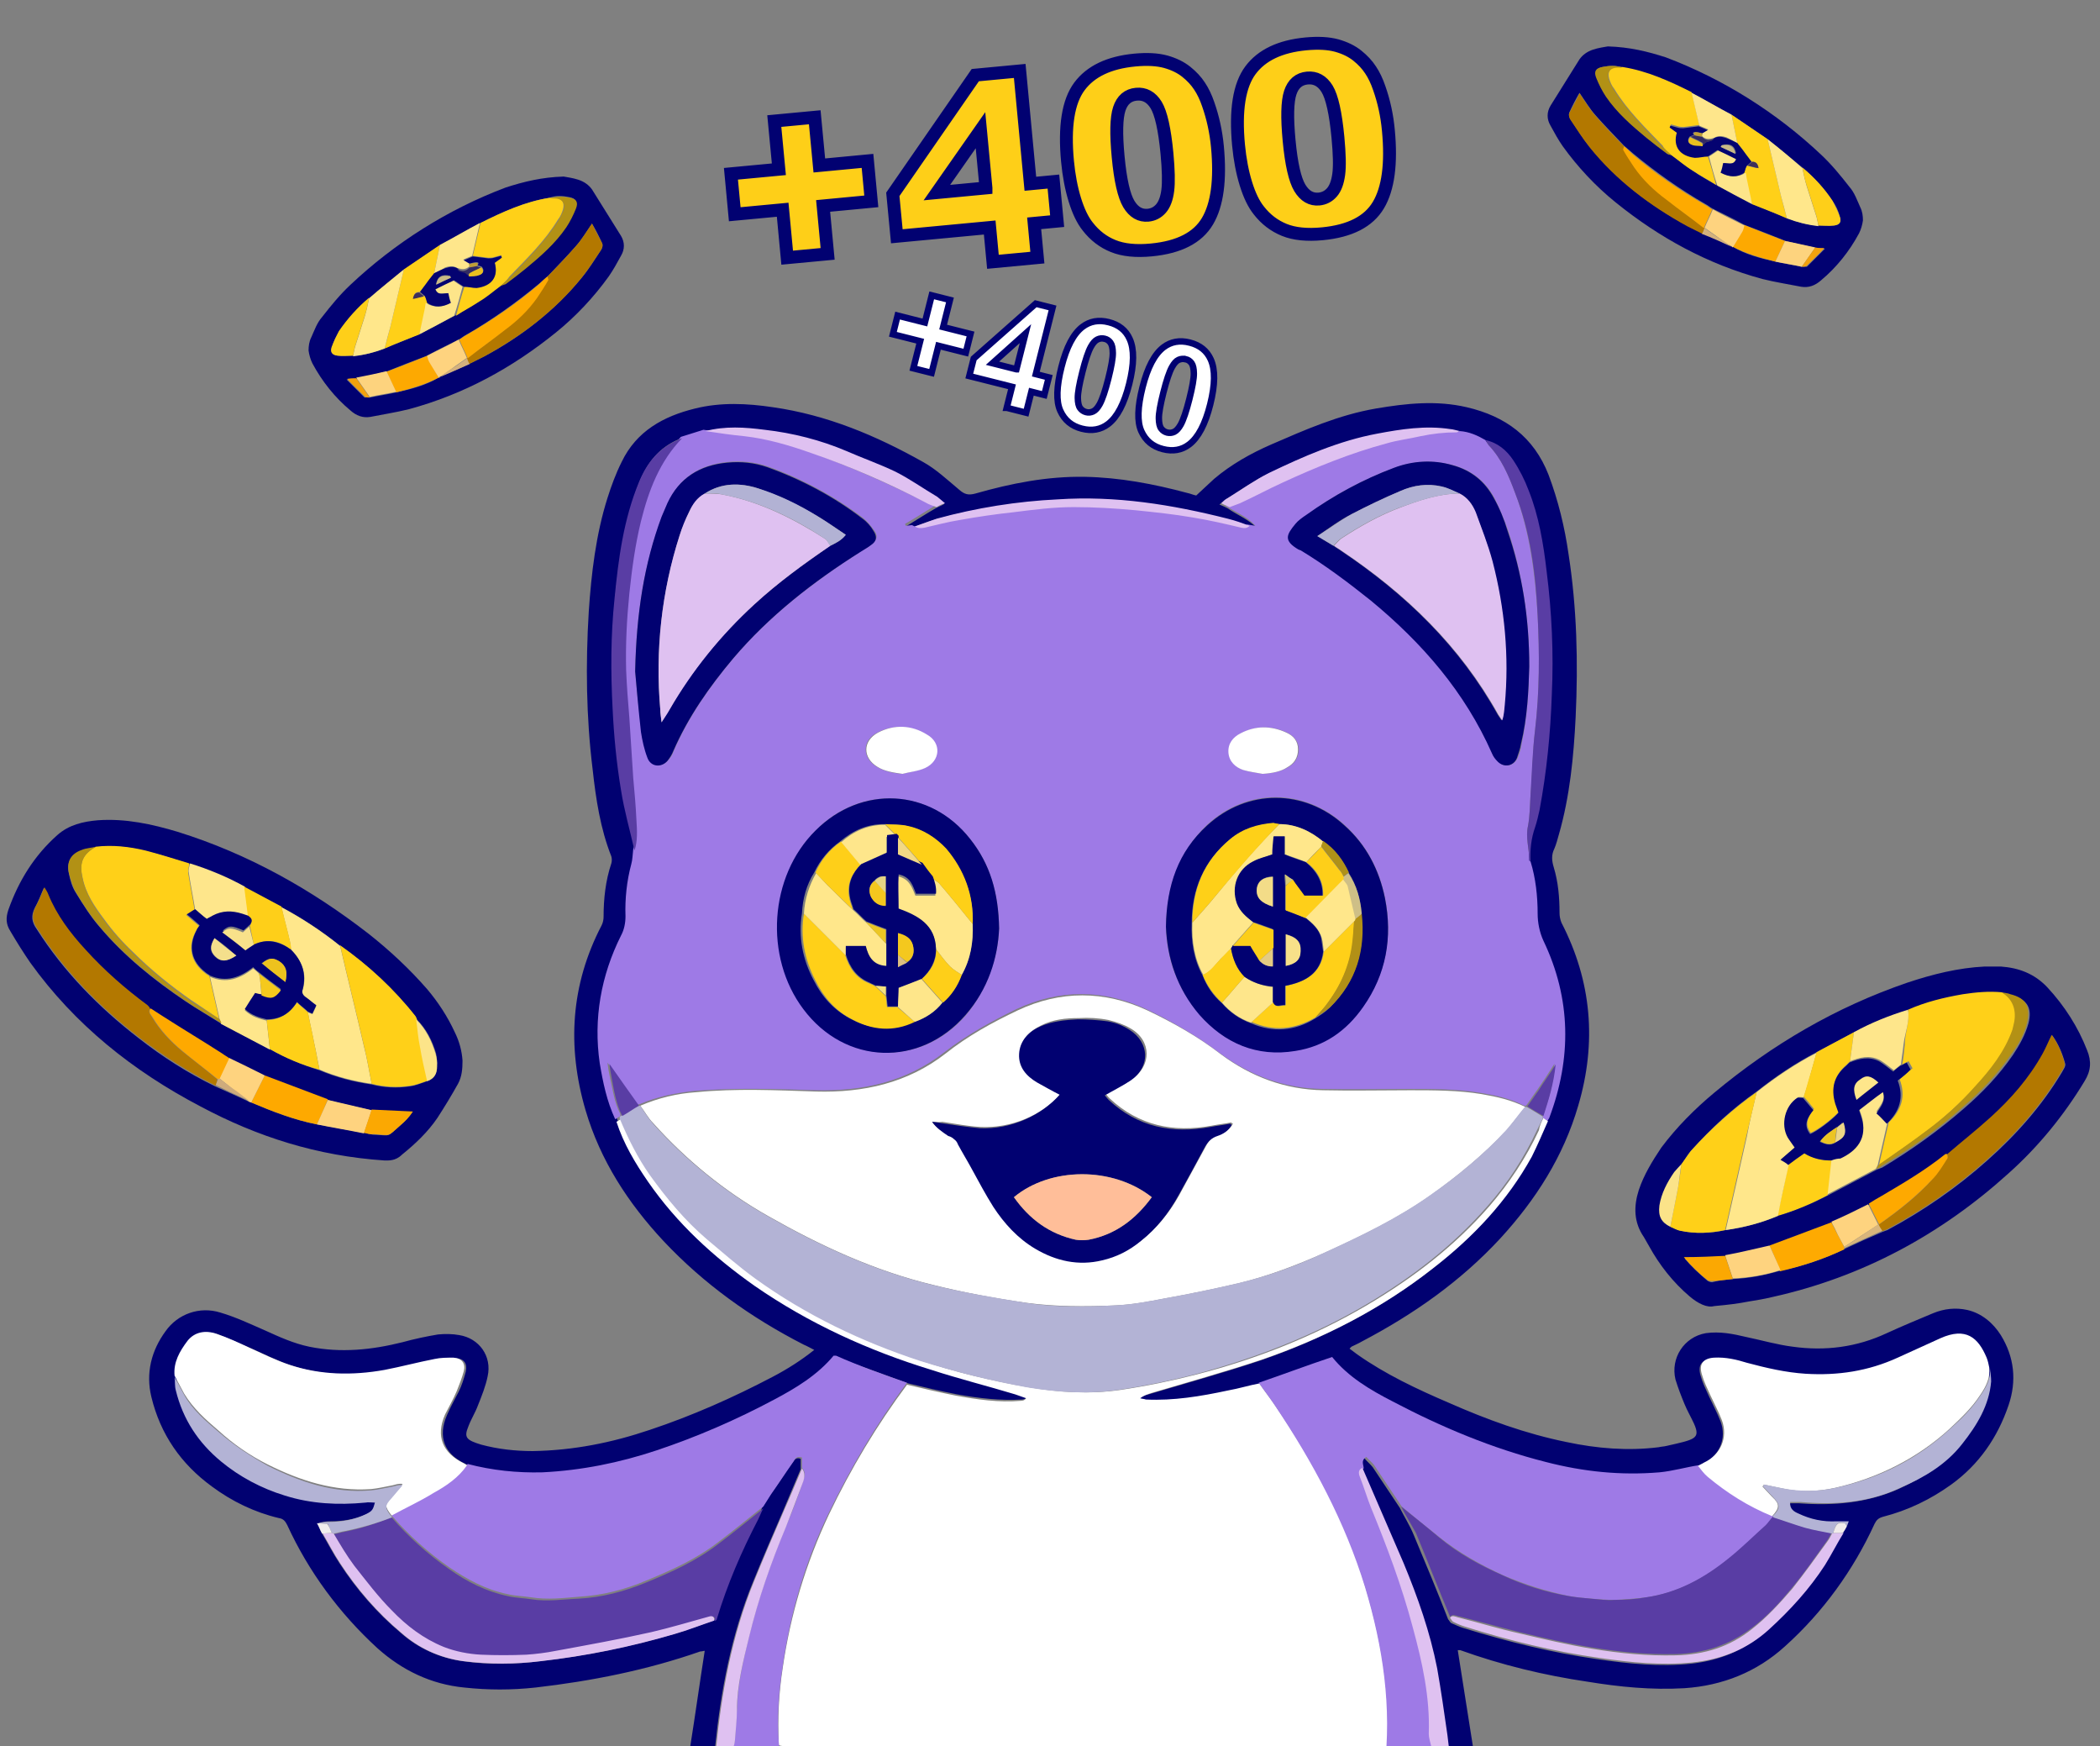 <svg xmlns="http://www.w3.org/2000/svg" id="a" viewBox="0 0 326 271"><rect x="0" y="0" width="326" height="271" fill="#808080" stroke="none"/><defs><clipPath id="b"><path d="M0 0h326v271H0z" style="fill:none;stroke-width:0"/></clipPath></defs><g style="clip-path:url(#b)"><path d="M249.6 7.2c-.5.1-1.4.2-2.3.5-.9.3-1.6.8-2.1 1.5l-4.5 7.2c-.6 1-.6 2.1 0 3.1.6 1.1 1.2 2.2 1.9 3.2 2.3 3.2 5.1 6.2 8.2 8.7 6.8 5.5 14.3 9.6 22.8 11.9 2 .5 4 .8 6 1.2 1.2.2 2.2-.2 3.1-1 2.4-2 4.4-4.5 5.9-7.3.3-.6.5-1.3.6-2 0-.7-.1-1.4-.4-2-.5-1.1-.9-2.3-1.7-3.2-1.4-1.8-2.8-3.5-4.4-5-6.9-6.5-15.1-11.7-24.1-15.1-2.8-.9-5.6-1.6-9-1.7Zm30.1 34.2c-1.4-.3-2.8-.5-4.1-.8-2.3-.5-4.6-1.1-6.6-2.3q-.1 0-.2-.1c-1.5-.7-3-1.3-4.5-2l-2.4-1.2c-5.8-3.1-10.9-7.1-15.1-12.2-1.1-1.3-2-2.8-3-4.3-.2-.3-.3-.7-.2-1 .5-1.1 1-2.1 1.6-3.1.9 1.3 1.6 2.5 2.5 3.5 1.4 1.6 2.9 3.1 4.4 4.7.5.4.9.8 1.4 1.2 3.5 2.9 7.3 5.6 11.3 7.9.4.2.7.5 1.1.7 1.6.8 3.3 1.6 4.9 2.5 2.1.8 4.2 1.6 6.4 2.5 1.6.4 3.1.7 4.7 1.1.4 0 .8.1 1.4.1l-2.8 2.8h-.8Zm2.6-6.4c-1.7-.1-3.3-.5-4.9-1.2-1.8-.7-3.6-1.4-5.4-2.2-1.9-1-3.7-1.9-5.6-2.9-1.2-.7-2.5-1.4-3.6-2.2l-3.3-2.4c-.2-.1-.5-.2-.7-.3-1-.8-2.1-1.6-3.1-2.4-2.3-1.9-4.5-4-6.3-6.4-.6-.9-1.1-1.9-1.5-2.9s-.1-1.5.9-1.7 2.1-.3 3.1.1c3.8.6 7.3 2.2 10.7 3.9 2.1 1.1 4.1 2.3 6.2 3.4 1.9 1.3 3.7 2.5 5.6 3.8 1.8 1.5 3.6 2.9 5.4 4.4s3.4 3.3 4.7 5.2c.5.7.9 1.5 1.1 2.4.3.9 0 1.3-.9 1.4-.8.1-1.6 0-2.4 0Z" style="fill:#010171;stroke-width:0"/><path d="M259.5 24.1c1.1.8 2.1 1.7 3.3 2.4 1.2.8 2.4 1.4 3.6 2.2-.4-1.5-.8-3-1.3-4.5-.6 0-1.3.2-1.9.1-2.4-.3-3.4-1.8-2.8-3.9l-1.1-.8c0-.1.1-.2.1-.3.4.1.7.2 1.1.3.3.1.6.1.9.1l2.4-.3-1.2-5.1c-3.4-1.7-6.9-3.3-10.7-3.9h-.7c-1.2 0-1.7.7-1.4 1.8.2.6.4 1.1.8 1.6 2 3.3 4.8 6 7.5 8.8.3.6.9 1.1 1.4 1.5Z" style="fill:#ffd018;stroke-width:0"/><path d="M252.1 22.7c-1.5-1.5-3-3.1-4.4-4.7-.9-1-1.6-2.2-2.5-3.5-.5 1.1-1.1 2.1-1.6 3.1-.1.3 0 .7.2 1 1 1.5 1.9 2.9 3 4.3 4.1 5.1 9.3 9 15.1 12.2l2.4 1.2c.1-.3.2-.6.4-.9h-.1c-1.9-1.4-3.9-2.9-5.8-4.4-1.9-1.5-3.6-3.1-5-5-.6-.8-1.1-1.7-1.7-2.7-.1-.1 0-.4 0-.6Z" style="fill:#b37800;stroke-width:0"/><path d="M272 31.7c1.8.7 3.6 1.4 5.4 2.2-.3-1.1-.6-2.2-.9-3.4-.7-3-1.4-5.9-2.1-8.9-1.9-1.3-3.7-2.5-5.6-3.8.3 1.5.6 2.9.9 4.4.4.6.8 1.2 1.3 1.7l.9 1.2c.6 0 1 .2.9 1-.6-.1-1.1-.3-1.7-.4-.1.4-.2.8-.4 1.1.1.4.1.7.2 1.1l1.1 3.8Z" style="fill:#ffd018;stroke-width:0"/><path d="M274.4 21.6c.7 3 1.4 5.9 2.1 8.9.3 1.1.6 2.2.9 3.4 1.6.6 3.2 1 4.9 1.2-.1-.5-.2-1-.3-1.4-.5-1.6-1-3.1-1.5-4.7-.3-1-.5-1.9-.7-2.9-1.8-1.6-3.6-3.1-5.4-4.5Z" style="fill:#ffe78b;stroke-width:0"/><path d="M252.1 22.7c0 .2-.2.5-.1.6.5.9 1.1 1.8 1.7 2.7 1.4 2 3.1 3.6 5 5 1.9 1.5 3.9 2.9 5.8 4.4.4-1 .9-1.9 1.3-2.9-.4-.2-.7-.5-1.1-.7-4-2.3-7.8-4.9-11.3-7.9-.4-.4-.8-.8-1.3-1.2Z" style="fill:#feaa00;stroke-width:0"/><path d="M269.7 22.2c-.3-1.5-.6-2.9-.9-4.4-2.1-1.1-4.1-2.3-6.2-3.4l1.2 5.1c.4.2.8.3 1.4.6-.4.3-.7.4-.9.5 0 .2-.1.4-.1.5.6.6 1.2.5 1.9.3.6-.4 1.3-.3 1.9-.1.6.3 1.1.6 1.7.9Z" style="fill:#fee68b;stroke-width:0"/><path d="M269 38.3c2.1 1.1 4.3 1.7 6.6 2.3.5-1.1 1-2.1 1.5-3.2-2.1-.8-4.2-1.6-6.4-2.5-.1.4-.2.8-.4 1.1-.4.8-.9 1.6-1.3 2.3Z" style="fill:#fda901;stroke-width:0"/><path d="m272 31.7-.8-3.8c-.1-.4-.1-.7-.2-1.1-1.2.8-2.4.7-3.7 0 .1-.5.3-1 .4-1.5.8 0 1.6.4 2-.6-1-.5-2-1-2.9-1.4-.6.4-1 .7-1.5 1 .4 1.5.8 3 1.3 4.5 1.6.9 3.5 1.9 5.4 2.9Z" style="fill:#fde58a;stroke-width:0"/><path d="M279.8 26c.2 1 .4 2 .7 2.9.5 1.6 1 3.1 1.5 4.7.1.5.2.9.3 1.4.8 0 1.6.1 2.4 0 .9-.1 1.2-.6.9-1.4-.3-.8-.7-1.6-1.1-2.4-1.3-2-2.9-3.7-4.7-5.2Z" style="fill:#fecf19;stroke-width:0"/><path d="M259.5 24.1c-.5-.5-1-.9-1.5-1.4-2.7-2.8-5.4-5.5-7.5-8.8-.3-.5-.6-1.1-.8-1.6-.3-1.1.3-1.8 1.4-1.8h.7c-1-.4-2.1-.3-3.1-.1s-1.3.7-.9 1.7.9 2 1.5 2.9c1.7 2.5 4 4.5 6.3 6.4 1 .8 2 1.6 3.1 2.4.2.2.5.2.8.3Z" style="fill:#b29115;stroke-width:0"/><path d="M269 38.4c.5-.8.9-1.5 1.4-2.3.2-.3.3-.7.4-1.1-1.6-.8-3.3-1.6-4.9-2.5-.4 1-.9 1.9-1.3 2.9h.1l1.7 1.2c.8.6 1.6 1.2 2.5 1.7-.1 0 0 0 .1.1Z" style="fill:#fed37f;stroke-width:0"/><path d="M277.1 37.4c-.5 1.1-1 2.1-1.5 3.2 1.4.3 2.8.5 4.1.8l2.1-3c-1.5-.3-3.1-.7-4.7-1Z" style="fill:#fdd37e;stroke-width:0"/><path d="m281.8 38.4-2.1 3c.2 0 .5 0 .7-.1.9-.9 1.8-1.7 2.8-2.8-.6 0-1 0-1.4-.1Z" style="fill:#f3a20d;stroke-width:0"/><path d="M268.8 38.3c-.8-.6-1.6-1.2-2.5-1.7-.6-.4-1.1-.8-1.7-1.2-.1.3-.2.6-.4.9 1.6.6 3.1 1.3 4.6 2Z" style="fill:#d3b07d;stroke-width:0"/><path d="M265.1 24.3c.5-.3.9-.6 1.5-1 .9.4 1.9.9 2.9 1.4-.4 1-1.2.6-2 .6-.1.5-.2 1-.4 1.5 1.3.7 2.5.8 3.7 0 .1-.4.2-.8.4-1.1.2-.2.5-.4.7-.6l-.9-1.2c-.4-.6-.9-1.2-1.3-1.7-.6-.3-1.2-.6-1.8-.8-.6-.2-1.3-.3-1.9.1-.2.4-.6.4-1 .5-.3.1-.5.4-.8.6-.5-.1-1.1 0-1.6-.2-.6-.2-.7-.7-.3-1.2.2-.1.5-.2.7-.2-.2-.2-.3-.5.1-.5.3 0 .7.1 1.1.2.3-.1.5-.3.9-.5l-1.4-.6-2.4.3c-.3 0-.6 0-.9-.1-.4-.1-.7-.2-1.1-.3 0 .1-.1.2-.1.3l1.1.8c-.6 2.1.4 3.6 2.8 3.9.7 0 1.4-.2 2-.2Zm2.1-1.5c0-.1.1-.2.1-.3 1.3-.3 2 .1 2.2 1.3-.9-.3-1.6-.6-2.3-1Z" style="fill:#040371;stroke-width:0"/><path d="M272 25.1c-.2.2-.5.4-.7.6.5.1 1.1.3 1.7.4-.1-.8-.5-1-1-1Z" style="fill:#3e305c;stroke-width:0"/><path d="M263.1 21c-.2.1-.5.2-.7.2.5.3 1.1.5 1.6.8.3.1.5.3.3.6.3-.2.5-.6.8-.6.4-.1.8-.1 1-.5-.7.3-1.3.4-1.9-.3-.4 0-.7-.1-1.1-.2Z" style="fill:#332b64;stroke-width:0"/><path d="M263.1 21c.4.1.7.1 1.1.2 0-.2.1-.4.1-.5-.4-.1-.7-.2-1.1-.2-.3.1-.3.3-.1.5Z" style="fill:#bf9f37;stroke-width:0"/><path d="M264.3 22.7c.1-.3-.1-.5-.3-.6-.5-.3-1.1-.5-1.6-.8-.5.5-.3 1 .3 1.2.5.2 1.1.1 1.6.2Z" style="fill:#e9bf1f;stroke-width:0"/><path d="M267.1 22.8c.7.3 1.5.7 2.3 1.1-.2-1.2-.9-1.6-2.2-1.3 0 0 0 .1-.1.2Z" style="fill:#c9ba86;stroke-width:0"/><path d="M310.6 207.2c-1.2-1.9-3-3.4-5.2-3.9-1.8-.4-3.6-.2-5.3.5-2.4 1-4.8 2-7.2 3.1-4.7 2.2-9.6 2.8-14.6 2.1-2.4-.3-4.8-1-7.2-1.5-2.1-.5-4.1-.9-6.3-.6-3.4.6-5.5 3.9-4.7 7.2.4 1.3.9 2.6 1.4 3.8.4 1 1 2 1.5 3.1 1 2.3.1 2.4-4.3 3.4-.4.1-.8.1-1.2.2-4.8.6-9.6.2-14.3-.8-6.4-1.3-12.4-3.5-18.3-6.1-4.9-2.1-9.8-4.4-14.2-7.5l-1.2-.9.3-.3c.6-.3 1.1-.5 1.6-.8 8-4.2 15.3-9.3 21.5-16 5.5-6 9.8-12.7 12.1-20.6 2.9-9.8 2.1-19.3-2.6-28.4-.2-.5-.3-1-.3-1.5 0-2.4-.2-4.8-.9-7.1-.3-1-.4-1.9.1-2.9.3-.7.5-1.5.7-2.2 1.7-5.9 2.3-12.1 2.6-18.2.4-8.5.2-16.9-1.1-25.3-.6-4.2-1.6-8.3-3.1-12.3-2.3-5.9-6.7-9.1-12.7-10.5-4.7-1.1-9.4-.6-14.1.2-5.8 1-11 3.3-16.3 5.6-3.2 1.4-6.2 3.1-8.8 5.3-.9.8-1.8 1.7-2.8 2.6-.5-.1-.9-.3-1.4-.4-5.2-1.4-10.5-2.4-15.9-2.5-5.8-.1-11.4 1-17 2.6-1.1.3-1.7.1-2.5-.6-1.8-1.5-3.6-3.2-5.6-4.3-7.3-4.1-14.9-7.3-23.3-8.5-4-.6-8.1-.8-12.1.2-4.9 1.2-9.1 3.5-11.4 8.3-.9 1.8-1.6 3.7-2.2 5.6-1.8 5.7-2.5 11.7-2.9 17.6-.5 8.2-.4 16.4.6 24.5.5 4.6 1.2 9.2 2.9 13.5.1.3.1.8 0 1.1-.9 2.7-1.2 5.5-1.2 8.3 0 .4-.1.9-.3 1.3-4.8 9.2-5.4 18.8-2.5 28.7 2.3 7.8 6.6 14.4 12.1 20.3 6.3 6.7 13.6 11.9 21.8 16.1.5.2 1 .5 1.6.8-2 1.6-4.2 3-6.5 4.2-6.1 3.2-12.4 6-19 8.2-5.9 2-11.9 3.2-18.2 3.3-2.7 0-5.4-.3-8-1-2.3-.7-2.7-1.1-2-2.8.4-1.1 1.1-2.2 1.5-3.3.6-1.5 1.2-3 1.5-4.5.7-3.1-1.3-5.9-4.4-6.4-1.1-.2-2.2-.2-3.3-.1-1.8.3-3.7.7-5.5 1.2-4.8 1.2-9.6 1.7-14.5.7-2.4-.5-4.6-1.5-6.8-2.5-2.3-1-4.6-2.1-7-2.8-3.2-1-6.6.2-8.5 2.9-2.2 3-3.1 6.5-2.2 10.2 1.4 5.8 4.6 10.4 9.4 13.9 3.1 2.3 6.6 4 10.4 4.9.7.1 1 .5 1.3 1.1 3.3 7.2 8.1 13.7 14 19.1 3.8 3.4 8.3 5.6 13.5 6.1 3.7.4 7.3.4 11 0 8.7-1 17.3-2.7 25.6-5.6.3 0 .5-.1.7-.1-.79 5.05-1.49 10.1-2.28 15.05 1.31-.12 2.55-.13 3.88-.06.92-8.88 2.52-17.47 5.9-25.69 1.5-3.7 3.1-7.4 4.7-11.1l2.7-6.4v-1.6c-.7-.3-1 .2-1.3.6-1.2 1.7-2.3 3.4-3.5 5.1-.4.6-.8 1.3-1.2 1.9-.2.6-.5 1.2-.8 1.7-2.5 5-4.8 10.1-6.4 15.4-.1.1-.2.3-.3.4-2.1.7-4.1 1.5-6.2 2.1-6.8 2-13.7 3.4-20.7 4.2-4 .5-8 .6-12.1 0-3.6-.5-6.9-2-9.6-4.4-3.7-3.1-6.9-6.8-9.5-10.8-1-1.5-1.8-3.1-2.7-4.6-.3-.5-.5-1.1-.4-1.7.5-.1 1-.2 1.6-.2 2.1 0 4-.3 5.9-1.2 1-.5 1.1-.7 1.4-1.8H57c-4.2.3-8.4.2-12.5-1.1-3.6-1.1-7-2.9-9.9-5.3-3.5-2.9-6-6.5-7-11-.2-.7-.2-1.4-.2-2.1-.2-2.1.8-3.8 2-5.4 1.2-1.4 2.8-1.7 4.5-1.1 1.8.7 3.5 1.5 5.2 2.2 2 .9 4 1.9 6.1 2.6 4.9 1.6 9.8 1.7 14.8.8 2.6-.4 5.2-1.2 7.8-1.7 1-.2 1.9-.3 2.9-.2 1.3 0 1.9.8 1.6 2.1-.3 1.1-.6 2.1-1.1 3.1-.6 1.2-1.3 2.4-1.8 3.6-1.5 3.4-.4 6.1 2.9 7.6.2.1.3.2.5.3 3.8 1 7.7 1.4 11.6 1.3 6.1-.2 11.9-1.5 17.7-3.4 6.3-2.1 12.4-4.8 18.3-7.9 3.4-1.8 6.7-3.8 9.2-6.8h.4l11 4c2.5.6 5 1.2 7.6 1.7 3.3.6 6.7 1 10.1.8.3 0 .6-.2.8-.4-.6-.2-1.1-.4-1.7-.6-4.4-1.3-8.7-2.5-13-3.8-9.8-3-19-7.2-27.4-13-6.5-4.5-12.2-9.7-16.6-16.2-2-2.9-3.7-6-4.9-9.3-1.3-2.8-2-5.7-2.4-8.7-1-6.9.2-13.5 3.3-19.8.5-.9.7-1.9.7-3-.1-2.7.2-5.4.9-8.1.2-.8.2-1.5.3-2.3-.7-3.1-1.6-6.2-2.1-9.4-.6-4.2-1.1-8.4-1.3-12.6-.3-5.7-.3-11.4.2-17.2.6-6.1 1.5-12.3 3.8-18.1 1.2-2.9 3-5.2 6-6.5.2-.1.5-.1.7-.2l3.4-1c3-.8 6.1-.6 9.2-.2 4.4.5 8.6 1.6 12.7 3.3 2.5 1 5.1 2 7.6 3.2 2.3 1.2 4.4 2.6 6.5 3.9.4.3.8.6 1.2 1-.5.3-.8.4-1.2.6-1.6.9-3.1 1.9-4.6 2.8 0 .1.1.2.1.3.3 0 .7-.1 1-.1 1.1-.4 2.2-.9 3.4-1.2 6.1-1.7 12.4-2.6 18.8-3 9-.6 17.7.8 26.4 3 1.2.3 2.3.8 3.4 1.2l1.3.2c-1.5-1.5-3.2-2.1-4.6-3.1-.4-.2-.8-.4-1.3-.6.4-.3.7-.6 1-.8 2.1-1.3 4.2-2.8 6.4-3.9 5.4-2.6 10.9-5 16.8-6.1 3.8-.7 7.6-1.3 11.4-.7l1.5.3c1.5 0 2.8.6 4 1.4 1.8.4 3.3 1.6 4.3 3.1s1.8 3 2.4 4.7c1.5 4.1 2.3 8.3 2.8 12.6.7 6.3 1 12.7.8 19.1-.1 6-.7 12-1.9 17.9-.2.9-.4 1.8-.7 2.7-.6 1.8-.9 3.6-.8 5.4.7 2.6 1.1 5.4 1.1 8.1 0 1.5.3 2.9.9 4.2 4.2 9 4.4 18.2.9 27.5-.1.2-.2.3-.3.5-.8 1.9-1.5 3.7-2.5 5.5-3.8 6.9-9.1 12.5-15.3 17.3-8 6.2-17 10.8-26.6 14.1-5.7 1.9-11.5 3.5-17.2 5.2-.6.1-1.2.4-1.7.8.3.1.6.2.9.2 4.3.2 8.5-.5 12.7-1.4 1.6-.3 3.3-.7 4.9-1.1 3.8-1.3 7.6-2.7 11.4-4 2.5 3 5.9 5 9.4 6.9 7.6 4 15.5 7.3 23.8 9.4 5.8 1.5 11.7 2.2 17.6 1.6 2-.1 4.1-.7 6.1-1.1.3-.2.6-.4.9-.5 2.6-1.2 3.8-3.9 2.8-6.6-.5-1.3-1.2-2.6-1.8-3.9-.5-1.1-1-2.1-1.3-3.2-.5-1.7.2-2.5 1.9-2.6 1.7-.1 3.4.4 5.1.8 3 .8 6 1.5 9.1 1.7 5 .3 9.8-.4 14.3-2.5l6.6-3c4-1.8 5.9-.1 7.2 3 .2.5.3 1 .4 1.5.1.7.3 1.5.2 2.2-.4 3.8-2.2 6.8-4.5 9.7-2.6 3.2-6 5.1-9.6 6.8-5 2.2-10.2 2.6-15.5 2.2h-1.6c-.1 1.1.6 1.5 1.3 1.8 1.9.9 3.8 1.2 5.9 1.2h1.9c-.1.3-.2.6-.3.8-.2.4-.4.7-.6 1-.9 1.7-1.9 3.4-2.9 5-2.4 3.7-5.4 7-8.7 10s-7.2 4.6-11.7 5.1c-4.9.5-9.7 0-14.5-.7-7-1-13.9-2.7-20.7-4.8-.7-.2-1.3-.5-2-.8-.2-.1-.3-.4-.5-.6-1.7-4.4-3.5-8.7-5.3-13-.6-1.5-1.5-2.9-2.2-4.3l-4.2-6.3c-.4-.5-.9-.9-1.3-1.4-.9.6-.4 1.2-.4 1.8 2.2 4.9 4.3 9.8 6.4 14.8 2.2 5.3 4.1 10.7 5.2 16.3.6 3.4 1.1 6.9 1.6 10.4.07.54.14 1.1.2 1.67.97-.1 1.96-.16 2.94-.14.21 0 .54.03.94.07-.79-5.07-1.59-10.13-2.38-15.1h.4c6.4 2.3 13 3.9 19.8 4.9 4.9.8 9.9 1.3 15 1 5.9-.4 11.2-2.5 15.6-6.5 5.9-5.3 10.6-11.8 13.9-19 .3-.6.6-.9 1.3-1.1 3.9-1 7.4-2.7 10.6-5 4.3-3.1 7.2-7.3 8.9-12.3 1.3-3.8.9-7.5-1.2-10.9Z" style="fill:#010171;stroke-width:0"/><path d="M59.7 180.1c-10.5-.7-19.8-3.7-28.6-8.4-10.5-5.5-19.5-12.7-26.4-22.3-1.1-1.6-2.1-3.2-3.1-4.9-.7-1.1-.7-2.1-.3-3.3 1.6-4.5 4-8.4 7.6-11.6 1.8-1.6 4-2.1 6.3-2.3 4.3-.3 8.4.6 12.4 1.8 10.9 3.4 20.7 8.9 29.6 15.8 3.3 2.6 6.4 5.5 9.1 8.6 1.7 2 3.2 4.3 4.3 6.7.7 1.4 1.1 2.9 1.2 4.4 0 1.3-.1 2.5-.7 3.6-1 1.8-2.1 3.6-3.2 5.3-1.5 2.2-3.4 4-5.5 5.7-1 1-2.1.9-2.7.9Zm-21-9.1c.1 0 .2.1.3.1 3.3 1.4 6.6 2.7 10.2 3.4 2.4.4 4.8.9 7.3 1.3.5.1.9.2 1.4.3 2.9.1 2 .5 4.2-1.4.7-.6 1.4-1.3 1.9-2.1-2.2-.1-4.3-.2-6.4-.3-2.3-.5-4.5-1-6.8-1.6-3.3-1.2-6.5-2.5-9.8-3.7-1.9-.9-3.7-1.8-5.5-2.7-.4-.3-.8-.5-1.2-.8-3.1-2-6.3-3.9-9.4-5.9-.6-.3-1.1-.7-1.7-1.1-.1-.2-.3-.4-.4-.5-3.5-2.5-6.7-5.4-9.6-8.5-2.4-2.6-4.4-5.3-5.8-8.6-.1-.3-.3-.6-.6-1.1-.5 1.2-.9 2.2-1.4 3.1-.6 1.2-.5 2.2.3 3.3 4.2 6.6 9.6 12.1 15.8 16.9 3.7 2.9 7.6 5.4 11.9 7.5 1.8.8 3.6 1.6 5.3 2.4Zm-.8-33.3c-2.7-1.5-5.5-2.7-8.5-3.6-2.2-.7-4.5-1.5-6.8-2-2.5-.6-5.1-1-7.7-.6-.7.2-1.5.2-2.2.5-1.7.7-2.4 1.8-2 3.6.2 1 .5 2.1 1.1 3 1.1 1.8 2.3 3.7 3.7 5.3 3.8 4.5 8.4 8.2 13.3 11.5 1.8 1.2 3.7 2.3 5.6 3.5 2.5 1.3 5.1 2.7 7.6 4 2.4 1.3 5 2.4 7.6 3.2 2.6 1.1 5.3 1.8 8.1 2.2 1.9.5 3.9.6 5.9.3.9-.1 1.8-.5 2.7-.8 1.1-.4 1.5-1.2 1.6-2.3 0-.7-.1-1.3-.2-2-.6-2-1.5-3.8-3-5.3 0-.1-.1-.3-.2-.4-3.3-4.2-7.3-8-11.7-11-2.8-2.3-5.9-4.3-9.1-6-2-1.1-3.9-2.1-5.8-3.1Z" style="fill:#010171;stroke-width:0"/><path d="M226.6 66.9c1.5.1 2.8.7 4 1.4.2.3.3.6.5.8 2 2.1 3.1 4.7 4.1 7.4 2.3 6.1 3.1 12.5 3.5 19 .3 5.9.3 11.9-.4 17.8-.4 3.3-.4 6.7-.7 10-.1 1.6-.1 3.3-.4 4.9-.4 1.8.2 3.5.2 5.3 0 .1.1.1.2.2.8 2.6 1.1 5.4 1.1 8.1 0 1.4.3 2.9.9 4.2 4.3 9 4.4 18.2.9 27.5-.1.2-.2.3-.3.5-.2-.2-.4-.3-.7-.5v-.3c.9-2.5 1.7-5.1 1.8-8.1-1 1.6-1.8 2.8-2.7 4.1-.6.8-1.1 1.6-1.7 2.4h-.3c-2.1-1.1-4.4-1.6-6.8-2-3.7-.6-7.4-.6-11.1-.6-4.5 0-9 .1-13.5 0-5.9-.1-11.2-2.1-15.9-5.6-3.6-2.7-7.4-4.9-11.4-6.8-6.7-3.1-13.4-3.1-20.1 0-3.9 1.9-7.7 4-11.2 6.7-5.9 4.6-12.7 6.1-20.1 5.9-6.2-.2-12.4-.4-18.6.1-3 .3-5.9.9-8.7 2.1h-.3c-1.5-2.1-3-4.1-4.6-6.5.1.9.2 1.4.3 1.9.5 2.1.7 4.2 1.7 6.1v.3l-.8.5c-1.3-2.8-1.9-5.7-2.4-8.7-1-6.9.2-13.6 3.3-19.8.5-.9.7-2 .7-3-.1-2.7.2-5.5.9-8.1.2-.7.2-1.5.3-2.3.5-1.6.4-3.1.3-4.7-.1-2.2-.3-4.4-.5-6.6l-.6-9.3c-.2-2.5-.4-5-.5-7.4-.1-4 .1-7.9.5-11.9.4-3.8.9-7.5 1.8-11.2 1.2-4.7 2.9-9.2 6.4-12.9l3.5-1.1c2 .3 4.1.5 6.1.8 3.6.4 7 1.4 10.3 2.6 6.1 2.2 12 4.8 17.8 7.7.6.3 1.2.4 1.7.7-1.5.9-3 1.9-4.6 2.8 0 .1.1.2.1.3.3 0 .7-.1 1-.1.5.3.9.3 1.5.2 1.8-.4 3.7-.9 5.5-1.2 2.8-.5 5.5-.9 8.3-1.2 3.1-.3 6.2-.7 9.4-.8 3.2 0 6.5.2 9.7.5 2.9.3 5.9.6 8.7 1.1 2.6.4 5.1 1.1 7.6 1.6.5.1.9.1 1.3-.3l1.3.2c-1.4-1.5-3.1-2.1-4.6-3.1.5-.2 1.1-.3 1.6-.6 2.2-1.1 4.4-2.2 6.6-3.2 5.3-2.4 10.6-4.6 16.2-6.1 1.7-.5 3.5-.7 5.2-1.1 1.9-.4 3.7-.6 5.6-.6.7.2.9.1 1.1 0Zm-128 37.3c.2 2.2.5 5.8 1 9.3.2 1.4.5 2.7 1 4 .5 1.4 2.1 1.7 3.1.5.4-.4.7-.9.9-1.5 2.3-5.3 5.6-10 9.3-14.4 5.6-6.6 12.4-11.8 19.7-16.5.6-.4 1.2-.7 1.7-1.1.9-.7 1-1.4.4-2.2-.5-.7-1.1-1.4-1.7-1.9-4.5-3.4-9.5-6.1-14.8-8-2-.7-4.1-.9-6.2-.7-4.3.4-7.5 2.4-9.3 6.3l-.9 2.1c-2.8 7.4-4 14.9-4.2 24.1Zm138.8-.8c0-7.5-1.1-14.4-3.3-21.1-.6-1.7-1.3-3.4-2.1-5-1.4-2.6-3.5-4.3-6.4-5.1-3-.8-6.2-.7-9.1.4-4.9 1.8-9.4 4.2-13.6 7.3-.6.4-1.2.8-1.7 1.4-1.4 1.7-1.9 2.6.5 4 .1 0 .2.1.3.1 3.9 2.3 7.5 5 10.9 7.8 8 6.5 14.5 14.2 18.8 23.7.2.5.5.9.9 1.3 1 1 2.4.7 3-.6.3-.7.5-1.4.6-2.1.9-4.1 1.1-8.3 1.2-12.1ZM181 143.8c.1 4.8 1.7 9.6 5.2 13.6 3.9 4.5 8.8 6.6 14.9 5.6 4.5-.7 8-3.2 10.5-6.8 3.6-5.1 4.6-10.8 3.4-16.9-.9-4.4-2.9-8.2-6.3-11.3-6.3-5.7-15.1-5.7-21.3 0-4.4 4.2-6.3 9.5-6.4 15.8Zm-25.9.3c-.1-5.5-1.4-10-4.5-13.9-6.3-7.9-17-8.4-24-1.3-7.1 7.2-7.9 19.6-1.8 27.7 6.5 8.6 18.1 9.1 25.2.9 3.3-4 4.9-8.8 5.1-13.4Zm-15-24c1.2-.3 2.4-.5 3.4-.9 2.4-1.1 2.6-3.9.3-5.2-2.4-1.4-5.1-1.6-7.6-.3-2.4 1.2-2.4 3.9-.1 5.3 1.2.7 2.5 1 4 1.1Zm55.9 0c1.7-.1 2.9-.4 3.9-1 1.1-.6 1.7-1.5 1.7-2.8s-.8-2.1-1.8-2.6c-2.4-1.1-4.8-1.1-7.1.1-1.2.6-2 1.5-1.9 3 .1 1.4 1 2.3 2.3 2.7.8.3 1.9.4 2.9.6Z" style="fill:#9e7ae6;stroke-width:0"/><path d="M239.6 173.5c.2.2.4.3.7.5-.8 1.8-1.6 3.7-2.5 5.5-3.8 6.9-9.1 12.5-15.3 17.3-8 6.3-17 10.9-26.6 14.2-5.7 1.9-11.5 3.5-17.2 5.2-.6.2-1.2.4-1.7.8.3.1.6.1.9.2 4.3.2 8.5-.5 12.7-1.4 1.7-.3 3.3-.8 4.9-1.1.8 1.2 1.7 2.3 2.5 3.5 6 8.8 11 18 14 28.2 2.8 9.3 4.2 18.7 3 28.4-.4.2-94-2.7-94.1-4-.2-4 0-8 .6-11.9 1.2-8.3 3.6-16.3 7.2-23.9 3.4-7.1 7.4-13.8 12.1-20.1 2.5.6 5.1 1.2 7.6 1.7 3.3.6 6.7 1.1 10.1.8.3 0 .6-.1.8-.4-.6-.2-1.1-.4-1.7-.6-4.3-1.3-8.7-2.4-13-3.8-9.8-3-19-7.2-27.4-13-6.4-4.5-12.1-9.7-16.6-16.2-2-2.9-3.8-5.9-4.9-9.3l.8-.5c1.3 3 2.8 6 4.7 8.8 2.6 3.6 5.3 7 8.8 9.9 2.5 2.1 4.9 4.2 7.5 6.1 7.8 5.6 16.4 9.7 25.6 12.8 5.4 1.8 10.9 3.1 16.6 4.1 4.8.8 9.5 1.1 14.3.4 4-.6 7.9-1.4 11.8-2.4 9.3-2.4 18.2-5.9 26.5-10.8 7.1-4.2 13.5-9.1 18.9-15.3 3.1-3.6 5.7-7.5 7.7-11.8.1-.7.4-1.3.7-1.9Z" style="fill:#fff;stroke-width:0"/><path d="M140.8 214.6c-4.7 6.3-8.7 13.1-12.1 20.1-3.7 7.6-6 15.6-7.2 23.9-.6 3.9-.9 7.9-.6 11.9.1 1.4.3 2.8.4 4.1-3.1-.9-6.1-1.7-9.2-2.6 1.4-.2 1.9-.7 2-2.1.1-1.5.2-3 .3-4.6.1-3.9 1-7.7 1.9-11.4 1.4-5.8 3.4-11.5 5.7-17 1-2.3 1.9-4.7 2.7-7.1.2-.7.4-1.4-.2-2v-1.6c-.8-.3-1.1.2-1.3.6-1.2 1.7-2.3 3.4-3.5 5.1-.4.6-.8 1.3-1.2 1.9-2.4 1.9-4.7 3.8-7.1 5.6-3.4 2.6-7.2 4.3-11.1 5.9-3.3 1.4-6.8 2.3-10.4 2.5-2.4.2-4.9.5-7.4.1-1.2-.2-2.5-.2-3.7-.5-3.4-.7-6.3-2.3-9.1-4.2-3.3-2.3-6.3-5-8.9-8 0-.1 0-.2.1-.2 2.2-1.2 4.4-2.2 6.5-3.5 1.9-1.2 3.8-2.5 5.2-4.3 3.8 1 7.7 1.4 11.6 1.3 6.1-.3 12-1.5 17.7-3.4 6.3-2.1 12.5-4.8 18.3-7.9 3.4-1.8 6.7-3.8 9.2-6.8h.4c3.6 1.6 7.3 2.9 11 4.2Zm74.1 60.1c1.2-9.7-.2-19.1-3-28.4-3.1-10.1-8.1-19.4-14-28.2-.8-1.2-1.7-2.4-2.5-3.5 3.8-1.3 7.5-2.7 11.4-4 2.5 3.1 5.9 5.1 9.4 6.9 7.6 4 15.5 7.3 23.8 9.4 5.8 1.5 11.6 2.1 17.6 1.6 2.1-.2 4.1-.8 6.1-1.1.5.6.9 1.3 1.5 1.7 3.1 2.5 6.4 4.6 10 6.1 0 .1 0 .2.1.2-.3.5-.6 1-1.1 1.3-1.9 1.7-3.7 3.5-5.7 5.1-3.8 3.1-8 5.4-12.9 6.1-1.6.2-3.3.3-4.9.4-1.2 0-2.5-.1-3.7-.2-1.2-.1-2.3-.2-3.4-.4-3.5-.7-6.9-1.8-10.2-3.2-3.5-1.6-6.9-3.5-9.9-5.9-2-1.6-4-3.2-5.9-4.8l-4.2-6.3c-.3-.5-.9-.9-1.3-1.4-.9.6-.4 1.2-.4 1.8-.7.3-.5.9-.4 1.4.5 1.6 1 3.2 1.7 4.7 2.6 6.1 4.9 12.2 6.5 18.6 1.5 5.4 2.7 10.9 2.5 16.6 0 .5.2 1 .3 1.6.2 1 .7 1.5 1.8 1.5-3.2.7-6.2 1.6-9.2 2.4Z" style="fill:#9e7ae6;stroke-width:0"/><path d="M275.1 235.3c-3.7-1.5-7-3.6-10-6.1-.6-.5-1-1.1-1.5-1.7.3-.2.6-.3.9-.5 2.6-1.2 3.8-3.9 2.8-6.6-.5-1.3-1.2-2.6-1.8-3.9-.5-1.1-1-2.1-1.3-3.2-.5-1.6.2-2.5 1.9-2.6 1.8-.1 3.5.3 5.1.8 3 .8 6 1.5 9.1 1.7 5 .3 9.7-.4 14.3-2.5l6.6-3c4-1.8 5.9-.1 7.2 3 .2.5.3 1 .4 1.5.2 1.6-.5 3-1.4 4.3-1.3 2-3 3.6-4.7 5.2-5 4.6-11.2 7.7-17.8 9.2-2.7.6-5.5.7-8.2.1-1-.2-1.9-.4-2.9-.6 0 .1-.1.2-.2.3.5.5 1 1.1 1.5 1.6 1.2 1.1 1.2 1.7 0 3Zm-202.6-7.9c-1.3 1.9-3.2 3.2-5.2 4.3-2.1 1.3-4.3 2.3-6.5 3.5-1.1-1.4-1.1-1.7 0-2.9.6-.6 1.1-1.3 1.7-2-.6-.1-1.1.1-1.5.2-1.1.2-2.3.5-3.4.6-5.7.4-11-1.3-16-3.8-2.8-1.4-5.4-3.2-7.7-5.3-2-1.7-3.9-3.4-5.3-5.7-.5-.9-1-1.9-1.5-2.8-.2-2.1.8-3.8 2-5.4 1.1-1.4 2.8-1.7 4.5-1.1 1.8.6 3.5 1.4 5.2 2.2 2 .9 4 1.9 6.1 2.6 4.8 1.6 9.8 1.7 14.8.8 2.6-.5 5.2-1.2 7.8-1.7.9-.2 1.9-.2 2.9-.2 1.3.1 1.9.9 1.6 2.1-.3 1.1-.7 2.1-1.1 3.1-.5 1.2-1.2 2.4-1.8 3.6-1.5 3.4-.4 6 2.9 7.6.2.1.3.2.5.3Z" style="fill:#fff;stroke-width:0"/><path d="M60.8 235.5c2.6 3 5.6 5.7 8.9 8 2.8 2 5.8 3.5 9.1 4.2 1.2.3 2.5.3 3.7.5 2.5.4 4.9 0 7.4-.1 3.6-.2 7-1.1 10.4-2.5 3.9-1.6 7.7-3.3 11.1-5.9 2.4-1.8 4.7-3.7 7.1-5.6-.3.5-.5 1.1-.8 1.7-2.6 5-4.8 10.1-6.4 15.4 0 .2-.2.3-.3.4 0-.7-.2-.8-.9-.6-3 .8-5.9 1.8-9 2.4-4.9 1.1-9.8 2-14.8 2.9-1.5.3-3 .5-4.6.6-2.3.1-4.6.1-7 0-2 0-3.9-.4-5.8-1.2-3.1-1.3-5.8-3.3-8.1-5.7-2.1-2.2-4-4.5-5.8-6.9-1.2-1.6-2.1-3.3-3.2-5 .6-.1 1.2-.3 1.8-.4 2.5-.5 4.9-1.3 7.2-2.2Zm156.7-1.7c2 1.6 4 3.2 5.9 4.8 3 2.5 6.3 4.3 9.9 5.9 3.2 1.5 6.7 2.6 10.2 3.2 1.1.2 2.3.3 3.4.4 1.2.1 2.5.3 3.7.2 1.6 0 3.3-.1 4.9-.4 4.9-.7 9.1-3 12.9-6.1 2-1.6 3.8-3.4 5.7-5.1.4-.4.7-.9 1.1-1.3 1.6.5 3.3 1.1 4.9 1.6 1.4.4 2.8.6 4.2.9-.2.4-.4.8-.6 1.1-1.8 2.5-3.5 5-5.5 7.4-1.9 2.3-3.8 4.4-6.2 6.2-3.5 2.7-7.5 4-11.9 4.1-4.3.1-8.6-.3-12.8-1-3.8-.6-7.7-1.5-11.4-2.4-3.2-.8-6.4-1.7-9.6-2.5-.4-.1-.8-.3-1.2.1-1.8-4.3-3.5-8.7-5.3-13-.7-1.3-1.6-2.7-2.3-4.1Zm20.1-100.1c-.1-.1-.2-.1-.2-.2 0-1.8-.6-3.5-.2-5.3.3-1.6.3-3.2.4-4.9.2-3.3.3-6.7.7-10 .7-5.9.7-11.9.4-17.8-.3-6.4-1.1-12.9-3.5-19-1-2.7-2.1-5.3-4.1-7.4-.2-.3-.4-.6-.5-.8 1.9.4 3.3 1.6 4.3 3.1s1.8 3.1 2.4 4.7c1.6 4 2.3 8.3 2.8 12.6.8 6.3 1.1 12.7.8 19.1-.2 6-.8 12-1.9 17.9-.2.9-.4 1.8-.7 2.7-.6 1.7-.8 3.5-.7 5.3ZM105.9 68c-3.5 3.6-5.2 8.1-6.4 12.9-.9 3.7-1.4 7.4-1.8 11.2-.4 4-.6 7.9-.5 11.9.1 2.5.3 5 .5 7.4l.6 9.3c.2 2.2.4 4.4.5 6.6.1 1.6.2 3.2-.3 4.7-.7-3.1-1.6-6.2-2.1-9.4-.7-4.2-1.1-8.4-1.3-12.6-.3-5.7-.3-11.4.3-17.1.6-6.2 1.4-12.3 3.8-18.1 1.2-2.9 3-5.2 6-6.5.3-.2.5-.2.7-.3Z" style="fill:#593da4;stroke-width:0"/><path d="M284.4 238c-1.4-.3-2.8-.5-4.2-.9-1.7-.5-3.3-1.1-4.9-1.6 0-.1-.1-.2-.1-.2 1.2-1.2 1.2-1.8 0-3-.5-.5-1-1.1-1.5-1.6 0-.1.1-.2.2-.3 1 .2 1.9.4 2.9.6 2.7.5 5.5.5 8.2-.1 6.8-1.5 12.7-4.5 17.8-9.2 1.8-1.6 3.4-3.2 4.7-5.2.9-1.3 1.6-2.6 1.4-4.3.1.8.2 1.5.2 2.2-.3 3.7-2.2 6.8-4.5 9.7-2.5 3.2-5.9 5.2-9.6 6.8-4.9 2.3-10.1 2.7-15.5 2.2h-1.6c-.1 1.1.6 1.5 1.3 1.8 1.9.9 3.8 1.3 5.9 1.2h1.9c-.1.3-.2.5-.3.8-.1-.2-.2-.5-.4-.5-1-.2-1.3 0-1.7 1.5-.1.1-.2.1-.2.1Zm-223.6-2.5c-2.3.9-4.7 1.6-7.2 2.1-.6.1-1.2.3-1.8.4l-.3-.1c-.2-.5-.4-.9-.6-1.4-.6 0-1.1-.1-1.6-.1.6-.1 1.1-.2 1.6-.2 2.1 0 4-.3 5.9-1.2 1-.5 1.1-.7 1.4-1.8-.5 0-1-.1-1.5 0-4.2.4-8.4.2-12.5-1.1-3.6-1.1-7-2.9-9.9-5.3-3.5-2.9-5.9-6.5-7-11-.2-.7-.1-1.4-.2-2.1.5.9 1 1.9 1.5 2.8 1.3 2.3 3.3 4 5.3 5.7 2.4 2.1 5 3.8 7.7 5.3 5 2.5 10.2 4.3 16 3.8 1.1-.1 2.3-.4 3.4-.6.5-.1.9-.3 1.5-.2-.6.7-1.1 1.3-1.7 2-1.1 1.2-1.1 1.5 0 2.9.1-.1.1 0 0 .1Z" style="fill:#b3b3d5;stroke-width:0"/><path d="M284.4 238c.1 0 .2-.1.3-.1h1.5c-1 1.6-1.9 3.4-2.9 5-2.4 3.7-5.4 7-8.7 10-3.3 3-7.2 4.6-11.8 5.1-4.9.5-9.7 0-14.5-.7-7.1-1-14-2.7-20.7-4.8-.7-.2-1.4-.5-2-.8-.2-.1-.3-.4-.5-.6.3-.5.8-.2 1.2-.1 3.2.8 6.4 1.8 9.6 2.5 3.8.9 7.6 1.8 11.4 2.4 4.2.7 8.5 1.1 12.8 1 4.5-.1 8.4-1.3 11.9-4.1 2.3-1.8 4.3-4 6.2-6.2 1.9-2.4 3.7-4.9 5.5-7.4.3-.4.5-.8.7-1.2Zm-232.9-.1.3.1c1 1.7 2 3.4 3.2 5 1.9 2.4 3.7 4.8 5.8 6.9 2.3 2.4 4.9 4.4 8.1 5.7 1.8.7 3.8 1.1 5.8 1.2 2.3.1 4.6.1 7 0 1.5-.1 3.1-.3 4.6-.6 4.9-.9 9.9-1.8 14.8-2.9 3-.7 6-1.6 8.9-2.4.6-.2.9 0 .9.6-2.1.7-4.1 1.5-6.2 2.1-6.8 2-13.7 3.4-20.7 4.2-4 .5-8.1.5-12.1 0-3.6-.5-6.9-2-9.6-4.4-3.7-3.1-6.9-6.8-9.5-10.8-1-1.5-1.8-3.1-2.7-4.6.4 0 .9-.1 1.4-.1Zm172.4 34.3c-1 0-1.6-.5-1.8-1.5-.1-.5-.3-1-.3-1.6.2-5.7-1-11.1-2.5-16.6-1.7-6.4-4-12.5-6.5-18.6-.6-1.5-1.1-3.2-1.7-4.7-.2-.5-.3-1.1.4-1.4 2.1 4.9 4.3 9.9 6.4 14.8 2.2 5.3 4.1 10.7 5.2 16.3.6 3.4 1.1 6.9 1.6 10.4.1.8.2 1.6.3 2.5-.3.3-.7.3-1.1.4Zm-99.4-44.3c.5.6.4 1.4.2 2-.9 2.4-1.8 4.8-2.7 7.1-2.3 5.5-4.3 11.2-5.7 17-.9 3.7-1.9 7.5-1.9 11.4 0 1.5-.2 3.1-.3 4.6-.1 1.4-.6 1.9-2 2.1-.3 0-.6-.1-1-.2.9-9.2 2.5-18.1 6-26.6 1.5-3.7 3.1-7.4 4.7-11.1.9-2 1.8-4.2 2.7-6.3Zm102.1-161c-.2.1-.4.2-.5.2-1.9 0-3.7.2-5.6.6-1.7.4-3.5.6-5.2 1.1-5.6 1.5-11 3.7-16.2 6.1-2.2 1-4.4 2.2-6.6 3.2-.5.2-1.1.4-1.6.6-.4-.2-.8-.3-1.3-.6.4-.4.6-.6 1-.8 2.1-1.3 4.2-2.8 6.4-3.9 5.4-2.6 10.9-5 16.8-6.1 3.7-.7 7.5-1.3 11.4-.7.3 0 .9.2 1.4.3Zm-81.2 11.8c-.6-.2-1.2-.4-1.7-.7-5.7-3-11.7-5.6-17.8-7.7-3.4-1.2-6.8-2.2-10.3-2.6-2.1-.2-4.1-.5-6.1-.8 3.1-.8 6.1-.6 9.2-.2 4.4.5 8.7 1.6 12.7 3.3 2.5 1.1 5.1 2 7.6 3.2 2.2 1.1 4.3 2.6 6.5 3.9.4.3.7.6 1.2 1-.6.2-1 .4-1.3.6Zm48.6 2.9c-.4.4-.8.4-1.3.3-2.5-.6-5.1-1.2-7.6-1.6-2.9-.5-5.8-.8-8.7-1.1-3.2-.3-6.5-.5-9.7-.5s-6.2.4-9.4.8c-2.8.3-5.5.7-8.3 1.2-1.9.3-3.7.8-5.5 1.2-.6.1-1 .1-1.5-.2 1.1-.4 2.3-.8 3.4-1.2 6.2-1.7 12.5-2.7 18.8-3 9-.6 17.7.8 26.4 3 1.2.3 2.3.7 3.4 1.1Z" style="fill:#dfc1f1;stroke-width:0"/><path d="M51.5 237.9c-.5 0-1 .1-1.5.1-.3-.5-.5-1.1-.8-1.6.5 0 1.1.1 1.6.1.3.4.5.9.7 1.4Z" style="fill:#f1eeee;stroke-width:0"/><path d="M286.1 237.9h-1.5c.4-1.4.7-1.7 1.7-1.5.2 0 .3.3.4.5-.2.4-.4.7-.6 1Z" style="fill:#f1eceb;stroke-width:0"/><path d="M14.9 131.4c2.6-.3 5.2 0 7.7.6 2.3.6 4.5 1.3 6.8 2-.1.5-.2 1-.2 1.4.3 1.9.7 3.9 1 5.8-.4.3-.8.5-1.3.8.8.7 1.4 1.2 2 1.7-.2.3-.4.6-.5.8-1.3 2.4-.8 4.8 1.4 6.5.2.2.5.3.7.5l1.5 6.6c-1.4-.9-2.8-1.9-4.2-2.8-3.3-2.3-6.4-4.8-9.2-7.6-1.6-1.5-3.1-3.2-4.4-5-1.5-2-2.9-4-3.4-6.6-.5-2.2 0-3.5 2.1-4.7Z" style="fill:#ffd018;stroke-width:0"/><path d="M57.7 168.2c-2.8-.4-5.5-1.1-8.1-2.2-.3-1.4-.5-2.7-.8-4-.3-1.6-.7-3.2-1-4.9.2.1.4.2.7.3.2-.4.4-.8.6-1.3-.6-.5-1.1-.9-1.7-1.3-.4-.3-.6-.7-.4-1.2.7-2.4-.1-4.4-1.8-6.1-.1-.5-.1-.9-.2-1.4-.4-1.8-.9-3.5-1.3-5.3 3.2 1.7 6.2 3.7 9.1 6 1.2 5.2 2.5 10.4 3.7 15.6.5 1.9.8 3.9 1.2 5.8Z" style="fill:#ffe78b;stroke-width:0"/><path d="M57.7 168.2c-.4-2-.7-3.9-1.2-5.9-1.2-5.2-2.5-10.4-3.7-15.6 4.4 3.1 8.4 6.8 11.7 11 .1.1.1.3.2.4.2 1.4.3 2.9.6 4.3.3 1.8.7 3.5 1.1 5.3-.9.3-1.8.7-2.7.8-2 .3-4 .2-6-.3Z" style="fill:#ffd018;stroke-width:0"/><path d="M33.5 168.5c-4.2-2.1-8.1-4.6-11.9-7.5-6.2-4.8-11.6-10.3-15.8-16.9-.8-1.1-.9-2.1-.3-3.3.5-.9.9-1.9 1.4-3.1.3.5.5.8.6 1.1 1.3 3.2 3.4 6 5.8 8.6 2.9 3.2 6.1 6 9.6 8.6.2.2.3.3.4.5-.4.6.1 1 .3 1.4 1.2 2 2.8 3.7 4.6 5.2 1.9 1.5 3.7 2.9 5.5 4.4 0 .3-.1.7-.2 1Z" style="fill:#b37800;stroke-width:0"/><path d="m34.1 158.2-1.5-6.6c2.5 1.1 4.7.3 6.7-1.3.4.3.6.5.9.8.1.4.2.8.2 1.2.1.7.1 1.4.2 2.2-.3-.1-.6-.1-1-.2-.5.8-1 1.7-1.6 2.5 1.1 1 2.2 1.3 3.4 1.6l.5 4.5c-2.5-1.3-5.1-2.7-7.6-4 0-.3-.1-.5-.2-.7Zm-3.8-17c-.3-1.9-.7-3.8-1-5.8-.1-.4.1-.9.2-1.4 2.9.9 5.8 2.1 8.5 3.6.2 1.6.4 3.1.6 4.7l-.9-.3c-1.6-.6-3.1-.5-4.6.3-.3.2-.6.3-.9.5-.8-.6-1.3-1.1-1.9-1.6Z" style="fill:#fee68b;stroke-width:0"/><path d="m41.9 162.8-.5-4.5c2 0 3.5-1 4.7-2.7l1.7 1.5c.3 1.6.7 3.2 1 4.9.3 1.3.5 2.7.8 4-2.7-.7-5.3-1.8-7.7-3.2Z" style="fill:#fed018;stroke-width:0"/><path d="M49.2 174.5c-3.5-.7-6.9-2-10.2-3.4l2.1-4.2 9.8 3.7c-.6 1.4-1.1 2.7-1.7 3.9Z" style="fill:#fea900;stroke-width:0"/><path d="m34.1 158.2.3.6c-1.9-1.2-3.8-2.2-5.6-3.5-4.9-3.3-9.5-7-13.3-11.5-1.4-1.6-2.6-3.5-3.7-5.3-.5-.9-.8-1.9-1.1-3-.4-1.8.3-3 2-3.6.7-.3 1.5-.3 2.2-.5-2.1 1.2-2.6 2.5-2.1 4.9.5 2.5 1.9 4.6 3.4 6.6 1.3 1.8 2.8 3.4 4.4 5 2.9 2.8 5.9 5.3 9.2 7.6 1.5.9 2.9 1.8 4.3 2.7Z" style="fill:#b29115;stroke-width:0"/><path d="M38.5 142.3c-.2-1.6-.4-3.1-.6-4.7 1.9 1 3.9 2.1 5.8 3.1.4 1.8.9 3.5 1.3 5.3.1.5.2.9.2 1.4-1.8-1.4-3.7-1.8-5.8-.8-.2-1-.4-1.9-.6-2.9.4-.6.2-1-.3-1.4Z" style="fill:#fecf19;stroke-width:0"/><path d="M33.8 167.5c-1.8-1.5-3.7-2.9-5.5-4.4s-3.4-3.2-4.6-5.2c-.2-.4-.8-.8-.3-1.4l1.7 1.1c3.1 2 6.3 3.9 9.4 5.9.4.3.8.5 1.2.8-.5 1.1-1 2.1-1.5 3.2h-.4Z" style="fill:#fea900;stroke-width:0"/><path d="M49.2 174.5c.6-1.3 1.1-2.5 1.7-3.8l6.8 1.6-1.2 3.6c-2.4-.5-4.9-.9-7.3-1.4Zm-15.1-7.1c.5-1.1 1-2.1 1.5-3.2 1.9.9 3.7 1.8 5.5 2.7l-2.1 4.2c-.1 0-.2-.1-.3-.1-.6-.5-1.3-1-2-1.5-.8-.7-1.7-1.4-2.6-2.1Z" style="fill:#fed37f;stroke-width:0"/><path d="m56.5 175.8 1.2-3.6c2.1.1 4.1.2 6.4.3-.6.9-1.2 1.5-1.9 2.1-2.2 1.9-1.3 1.6-4.2 1.4-.6.1-1-.1-1.5-.2Z" style="fill:#fba802;stroke-width:0"/><path d="M66.3 167.8c-.4-1.8-.8-3.5-1.1-5.3-.3-1.4-.4-2.9-.6-4.3 1.5 1.5 2.4 3.3 3 5.3.2.6.3 1.3.2 2 .1 1-.3 1.9-1.5 2.3Z" style="fill:#fce489;stroke-width:0"/><path d="M34.1 167.4c.9.7 1.8 1.4 2.7 2 .6.5 1.3 1 2 1.5-1.8-.8-3.5-1.6-5.3-2.5.1-.4.3-.7.4-1.1 0 .2.1.2.2.1Z" style="fill:#ceab7c;stroke-width:0"/><path d="M99.4 171.6c2.8-1.2 5.7-1.9 8.7-2.1 6.2-.6 12.4-.3 18.6-.1 7.3.2 14.2-1.3 20.1-5.9 3.4-2.7 7.2-4.8 11.2-6.7 6.6-3.1 13.4-3.1 20.1 0 4 1.9 7.9 4.1 11.4 6.8 4.7 3.5 10 5.5 15.9 5.6 4.5.1 9 0 13.5 0 3.7 0 7.5 0 11.1.6 2.3.4 4.6.9 6.8 2-1 1.2-1.9 2.4-2.9 3.6-3.6 3.8-7.6 7.1-11.8 10.1-5.1 3.6-10.7 6.3-16.4 8.9-4.3 1.9-8.7 3.6-13.2 4.7-3.8.9-7.7 1.7-11.6 2.4-2.6.5-5.2 1-7.9 1.1-4.5.2-9.1.2-13.6-.4-4.9-.7-9.8-1.6-14.6-2.8-9.1-2.2-17.5-6.1-25.6-10.7-6.7-3.8-12.7-8.7-17.8-14.4-.8-.8-1.3-1.8-2-2.7Zm45.3 2.5c.6.9 1.6 1.6 2.7 2 .3.1.6.3.9.5.2.2.5.5.6.8.7 1.3 1.4 2.6 2.2 3.9 1.1 1.9 2.1 3.9 3.3 5.8 1.7 2.6 3.7 4.9 6.5 6.5 3.2 2 6.7 2.7 10.4 1.8 2.2-.6 4.3-1.6 6-3 2.4-1.9 4.3-4.3 5.8-7 1.4-2.6 2.8-5.1 4.2-7.7.4-.8 1-1.3 1.9-1.6s1.7-.8 2.2-1.7c-.2-.1-.3-.2-.3-.2-1 .2-2 .3-3 .5-5.9 1.1-11.3 0-15.8-4.2-.2-.2-.4-.4-.6-.7 1.4-.8 2.7-1.4 4-2.3 3.1-2.1 3.1-6-.2-7.9-1-.6-2.2-1-3.4-1.3-1.5-.3-3.1-.4-4.6-.3-2 0-4 .2-5.8 1.1-1.9.9-3.2 2.2-3.3 4.3-.1 2 1.1 3.4 2.8 4.4 1.2.7 2.3 1.3 3.5 1.9-2.9 3.4-7.7 5.4-12.4 5.2-2-.1-4-.5-6-.8-.6.1-1 0-1.6 0Z" style="fill:#fff;stroke-width:0"/><path d="M99.4 171.6c.6.9 1.2 1.9 1.9 2.7 5.1 5.7 11.1 10.6 17.8 14.4 8.1 4.6 16.5 8.5 25.6 10.7 4.8 1.2 9.7 2 14.6 2.8 4.5.7 9.1.6 13.6.4 2.6-.1 5.3-.6 7.9-1.1 3.9-.7 7.8-1.5 11.6-2.4 4.6-1.1 9-2.7 13.2-4.7 5.7-2.6 11.3-5.3 16.4-8.9 4.3-3 8.3-6.3 11.8-10.1 1-1.1 1.9-2.4 2.9-3.6h.3c.9.5 1.7 1 2.5 1.5v.3l-.9 1.8c-2 4.3-4.6 8.3-7.7 11.8-5.4 6.2-11.8 11.1-18.9 15.3-8.3 4.9-17.2 8.3-26.5 10.8-3.9 1-7.8 1.8-11.8 2.4-4.7.7-9.5.4-14.3-.4-5.6-1-11.1-2.4-16.6-4.1-9.1-3-17.7-7.1-25.6-12.8-2.6-1.9-5-4-7.5-6.1-3.4-2.9-6.2-6.3-8.8-9.9-1.9-2.7-3.4-5.7-4.7-8.8v-.3c.9-.5 1.7-1.1 2.6-1.6.5-.1.6-.1.6-.1Z" style="fill:#b3b3d5;stroke-width:0"/><path d="M98.6 104.2c.2-9.1 1.4-16.7 4.1-24l.9-2.1c1.8-3.9 5-5.9 9.3-6.3 2.1-.2 4.2 0 6.2.7 5.3 1.9 10.4 4.6 14.8 8 .7.5 1.3 1.2 1.7 1.9.6.9.5 1.6-.4 2.2-.5.4-1.1.7-1.7 1.1-7.3 4.6-14.1 9.9-19.7 16.5-3.7 4.4-7 9.1-9.3 14.4-.2.5-.5 1-.9 1.5-1 1.1-2.6.9-3.1-.5-.5-1.3-.8-2.7-1-4-.4-3.6-.7-7.2-.9-9.4Zm10.8-27.6c-1.1.7-1.9 1.7-2.4 2.8-.6 1.2-1.1 2.5-1.5 3.7-2.8 8.8-3.8 17.8-3 27 0 .5.1 1.1.2 2 .5-.8.8-1.4 1.2-1.9 3.5-6.2 7.9-11.6 13.2-16.4 3.7-3.4 7.7-6.3 11.8-9.1.8-.4 1.7-.8 2.4-1.7-1.5-1-2.9-2-4.4-2.9-2.9-1.7-5.9-3.2-9.2-4.3-2.8-.9-5.7-.9-8.3.8Zm128 26.8c-.1 3.8-.3 8-1.3 12.1-.1.7-.4 1.4-.6 2.1-.5 1.3-2 1.6-3 .6-.4-.4-.7-.8-.9-1.3-4.2-9.5-10.8-17.1-18.8-23.7-3.5-2.8-7.1-5.5-10.9-7.8-.1 0-.2-.1-.3-.1-2.4-1.4-1.9-2.3-.5-4 .4-.5 1.1-1 1.7-1.4 4.2-3 8.8-5.5 13.6-7.3 2.9-1.1 6.1-1.3 9.1-.4 2.9.8 5 2.5 6.4 5.1.9 1.6 1.6 3.3 2.1 5 2.3 6.7 3.4 13.6 3.4 21.1Zm-10.8-26.8c-.9-.4-1.8-.8-2.8-1.1-2.2-.5-4.3-.2-6.4.7-2.6 1.1-5.1 2.3-7.6 3.6-1.8.9-3.4 2.1-5.3 3.4 1 .6 1.8 1.1 2.5 1.5.4.3.8.5 1.2.8 10 6.7 18.4 14.8 24.3 25.4l.6.9c.3-.8.4-1.6.4-2.4.7-7.5 0-15-1.9-22.3-.7-2.6-1.6-5.1-2.6-7.6-.4-1.2-1.2-2.3-2.4-2.9ZM181 143.8c.1-6.4 1.9-11.6 6.4-15.7 6.2-5.7 15.1-5.7 21.3 0 3.4 3 5.4 6.9 6.3 11.3 1.2 6.1.2 11.8-3.4 16.9-2.6 3.7-6 6.1-10.5 6.8-6 1-11-1.2-14.9-5.6-3.5-4.1-5-8.8-5.2-13.7Zm28.4-8.3c-.9-2-2.2-3.7-4-4.9-2-1.6-4.2-2.7-6.8-2.7-.3 0-.7-.1-1-.1-2.5.2-4.7.9-6.7 2.5-4.1 3.4-5.9 7.8-5.9 13-.1 2.8.3 5.6 1.7 8.1.6 1.6 1.6 3.1 3 4.3 1.2 1.4 2.8 2.5 4.5 3.1 3.4 1.5 6.8 1.2 9.9-.7.8-.5 1.6-1 2.3-1.7 4.1-4 5.5-8.9 4.9-14.5-.1-2.4-.7-4.5-1.9-6.4Zm-54.3 8.6c-.2 4.6-1.7 9.4-5.2 13.4-7.1 8.2-18.7 7.8-25.2-.9-6.1-8.1-5.3-20.6 1.9-27.7 7.1-7.1 17.8-6.6 24 1.3 3.1 3.9 4.4 8.3 4.5 13.9Zm-8.8 11.5c1.4-1.2 2.3-2.6 3-4.3 1.4-2.5 1.8-5.1 1.7-7.9.1-4.5-1.3-8.4-4.3-11.7-1.6-1.8-3.5-3-5.9-3.5-1.2-.3-2.4-.2-3.6-.3-2.6 0-4.8 1-6.8 2.7-1.72 1.23-3.1 2.88-4 4.8-1.2 1.9-1.8 4.1-1.9 6.3-.6 3.7.1 7.2 1.8 10.4 1.3 2.6 3.1 4.6 5.7 6 3.2 1.7 6.4 1.9 9.7.4 2-.4 3.5-1.5 4.6-2.9Z" style="fill:#010171;stroke-width:0"/><path d="M140.1 120.1c-1.4-.2-2.8-.4-3.9-1.1-2.3-1.4-2.3-4 .1-5.3 2.5-1.3 5.2-1.2 7.6.3 2.3 1.3 2.1 4.1-.3 5.2-1.1.5-2.4.6-3.5.9Zm55.9 0c-1-.2-2-.3-3-.6-1.2-.4-2.2-1.3-2.3-2.7-.1-1.4.7-2.4 1.9-3 2.3-1.2 4.7-1.2 7.1-.1 1.1.5 1.8 1.3 1.8 2.6s-.6 2.2-1.7 2.8c-.9.6-2.2.9-3.8 1Z" style="fill:#fff;stroke-width:0"/><path d="M239.6 173.2c-.9-.5-1.7-1-2.5-1.5.6-.8 1.1-1.6 1.7-2.4.8-1.3 1.7-2.5 2.7-4.1-.3 3-1.1 5.5-1.9 8Zm-140.4-1.6c-.9.5-1.7 1.1-2.6 1.6-1-1.9-1.3-4.1-1.7-6.2-.1-.5-.2-1.1-.3-1.9 1.6 2.3 3.1 4.4 4.6 6.5Z" style="fill:#593da4;stroke-width:0"/><path d="M39.4 146.6c2.1-1 4-.5 5.8.8 1.7 1.7 2.4 3.7 1.8 6.1-.2.5 0 .9.4 1.2.6.4 1.1.9 1.7 1.3-.2.5-.4.8-.6 1.3-.3-.1-.5-.2-.7-.3-.5-.5-1.1-.9-1.7-1.5-1.1 1.8-2.6 2.7-4.7 2.7-1.2-.3-2.3-.6-3.4-1.6.5-.8 1-1.6 1.6-2.5.4.1.7.2 1 .2 1.5.5 2 .4 3-.8-1.1-.8-2.3-1.7-3.4-2.6-.3-.2-.6-.5-.9-.8-2 1.6-4.2 2.4-6.7 1.3-.2-.2-.5-.3-.7-.5-2.2-1.7-2.7-4-1.4-6.5.1-.3.3-.5.5-.8-.6-.5-1.2-1.1-2-1.7.5-.3.9-.6 1.3-.8.6.5 1.1 1 1.8 1.5.3-.2.6-.3.9-.5 1.5-.8 3-.8 4.6-.3l.9.3c.6.4.8.8.3 1.4-.3.3-.7.6-1 .9-1.9-.8-2.2-.8-3.2 0 1.2.9 2.4 1.9 3.6 2.8.4-.1.8-.4 1.2-.6Zm-6.1-1c-.8 1.3-.7 2 0 2.8.9.9 1.8.9 3.3-.1-1-1-2.1-1.9-3.3-2.7Zm11 6.8c.4-1.6.1-2.5-1-3.2-1-.6-1.5-.6-2.7.3 1.3 1 2.4 1.9 3.7 2.9Z" style="fill:#020171;stroke-width:0"/><path d="m40.2 151.1 3.4 2.6c-1 1.3-1.5 1.4-3 .8 0-.7-.1-1.4-.2-2.2 0-.4-.1-.8-.2-1.2Z" style="fill:#f5c91d;stroke-width:0"/><path d="M39.4 146.6c-.4.3-.8.5-1.3.9-1.2-1-2.4-1.9-3.6-2.8 1-.8 1.3-.8 3.2 0 .3-.3.7-.6 1-.9l.7 2.8Z" style="fill:#f8e18a;stroke-width:0"/><path d="M144.7 174.1c.7.1 1 .1 1.4.2 2 .3 4 .6 6 .8 4.7.2 9.5-1.9 12.4-5.2-1.2-.6-2.4-1.3-3.5-1.9-1.7-1-2.9-2.4-2.8-4.4.1-2.1 1.5-3.5 3.3-4.3s3.8-1 5.8-1.1c1.6 0 3.1.1 4.6.3 1.2.2 2.3.6 3.4 1.3 3.2 2 3.3 5.8.2 7.9-1.2.8-2.6 1.5-4 2.3.2.2.4.5.6.7 4.5 4.2 9.8 5.3 15.8 4.2 1-.2 2-.3 3-.5.1 0 .2.1.3.2-.5.9-1.3 1.4-2.2 1.7s-1.4.8-1.9 1.6c-1.4 2.6-2.8 5.2-4.2 7.7-1.5 2.7-3.4 5.1-5.8 7-1.8 1.5-3.8 2.5-6 3-3.7.9-7.2.1-10.4-1.8-2.7-1.6-4.8-3.9-6.5-6.5-1.2-1.9-2.2-3.8-3.3-5.8-.7-1.3-1.5-2.6-2.2-3.9-.1-.3-.3-.6-.6-.8-.2-.2-.5-.4-.9-.5-.9-.6-1.9-1.3-2.5-2.2Zm34.1 11.7c-6-4.8-15.7-4.7-21.4 0 2.4 3.4 5.5 5.7 9.6 6.6.7.1 1.4.1 2 0 4.2-.8 7.3-3.2 9.8-6.6Z" style="fill:#010171;stroke-width:0"/><path d="M128.9 84.7c-4.1 2.8-8.1 5.7-11.8 9.1-5.2 4.8-9.6 10.2-13.2 16.4-.3.6-.7 1.1-1.2 1.9-.1-.9-.2-1.4-.2-2-.8-9.1.2-18.3 3-27 .4-1.3.9-2.5 1.5-3.7.5-1.1 1.2-2.2 2.4-2.8.8 0 1.7 0 2.5.1 6 1.1 11.3 3.8 16.3 7 .3.3.5.7.7 1Z" style="fill:#dfc1f1;stroke-width:0"/><path d="M128.9 84.7c-.3-.3-.4-.7-.7-1-5-3.3-10.3-5.9-16.3-7-.8-.2-1.6-.1-2.5-.1 2.6-1.7 5.5-1.7 8.3-.8 3.2 1 6.3 2.5 9.2 4.3 1.5.9 2.9 1.9 4.4 2.9-.7.9-1.6 1.3-2.4 1.7Z" style="fill:#b2b2d4;stroke-width:0"/><path d="M226.6 76.6c1.2.6 2 1.7 2.5 2.9.9 2.5 1.9 5 2.6 7.6 1.9 7.3 2.6 14.8 1.9 22.3-.1.8-.1 1.6-.4 2.4l-.6-.9c-5.9-10.6-14.3-18.7-24.3-25.4-.4-.3-.8-.5-1.2-.8.4-.4.7-.8 1.1-1.1 2.9-1.9 5.9-3.6 9.1-4.8 2.9-1.1 6-2.2 9.3-2.2Z" style="fill:#dfc1f1;stroke-width:0"/><path d="M226.6 76.6c-3.3 0-6.3 1.1-9.4 2.2-3.2 1.2-6.2 2.9-9.1 4.8-.4.3-.7.7-1.1 1.1-.8-.5-1.5-.9-2.5-1.5 1.9-1.2 3.5-2.4 5.3-3.4 2.5-1.3 5-2.5 7.6-3.6 2-.9 4.2-1.2 6.4-.7 1 .2 1.9.7 2.8 1.1Z" style="fill:#b2b2d4;stroke-width:0"/><path d="M186.8 151.3c-1.4-2.5-1.8-5.2-1.7-8.1 1.3-1.5 2.6-2.9 3.8-4.4 3.1-3.8 6.3-7.5 9.7-10.9 2.6 0 4.9 1.1 6.8 2.7-.1.3-.2.5-.3.8-.8.8-1.6 1.6-2.3 2.4-1-.4-2.1-.8-3.3-1.2v-2.8h-1.7c-.1 1-.1 2-.2 2.8-1.1.4-2.1.6-3 1.1-2.4 1.3-3.4 4-2.5 6.5.4 1.3 1.4 2.1 2.5 2.9l-3.2 3.6c-.1.2-.2.3-.3.5-.5.5-1 1.1-1.6 1.6-.8.9-1.5 2-2.7 2.5Z" style="fill:#ffe78b;stroke-width:0"/><path d="M204.2 157.9c-3.2 1.9-6.5 2.2-9.9.7 1.1-1 2.2-2 3.4-3.1.4 1.1 1.1.5 1.9.5v-3c3.1-.6 5.5-2 5.9-5.3l1.2-1.2 3.6-3.6c-.1.8-.2 1.7-.2 2.5-.3 3.7-1.6 7-3.8 10-.7 1-1.4 1.7-2.1 2.5Z" style="fill:#ffd018;stroke-width:0"/><path d="M198.6 127.9c-3.4 3.5-6.6 7.2-9.7 10.9-1.2 1.5-2.6 3-3.8 4.4 0-5.2 1.8-9.6 5.9-13 1.9-1.6 4.2-2.3 6.7-2.5.2.1.6.1.9.2Z" style="fill:#fed018;stroke-width:0"/><path d="M197.6 155.6c-1.1 1-2.2 2-3.4 3.1-1.8-.6-3.3-1.7-4.5-3.1 1.2-1.3 2.3-2.7 3.5-4 1.3.9 2.8 1.4 4.4 1.6v2.4Z" style="fill:#fee68b;stroke-width:0"/><path d="M193.2 151.6c-1.2 1.3-2.3 2.7-3.5 4-1.3-1.2-2.3-2.6-3-4.3 1.2-.5 1.9-1.6 2.8-2.5.5-.5 1-1.1 1.6-1.6.3 1.6.9 3.2 2.1 4.4Z" style="fill:#fed019;stroke-width:0"/><path d="M204.2 157.9c.7-.8 1.4-1.5 2-2.4 2.2-3 3.5-6.3 3.8-10 .1-.8.1-1.7.2-2.5 0-.1 0-.2.1-.3.3-.3.7-.6 1.1-.9.6 5.6-.8 10.5-4.9 14.5-.7.6-1.5 1.1-2.3 1.6Z" style="fill:#b29016;stroke-width:0"/><path d="M211.4 141.8c-.3.3-.7.6-1.1.9-.4-1.7-.7-3.4-1.2-5.1-.1-.4-.4-.7-.7-1 0-.2 0-.3.1-.5.3-.2.6-.4.8-.6 1.3 1.9 1.9 4 2.1 6.3Z" style="fill:#cebf87;stroke-width:0"/><path d="M209.4 135.4c-.3.2-.6.4-.8.6-.2-.4-.4-.7-.7-1.1-.9-1.2-1.9-2.4-2.8-3.6.1-.3.2-.5.3-.8 1.9 1.3 3.1 3 4 4.9Z" style="fill:#af9118;stroke-width:0"/><path d="M142 158.6c-3.3 1.6-6.6 1.3-9.7-.4-2.6-1.3-4.4-3.4-5.7-6-1.7-3.3-2.4-6.8-1.8-10.4l6.4 6.4c.6 2 1.7 3.6 3.7 4.4.3.1.7.3 1 .5.5.5 1.1 1 1.6 1.5.1.5.1 1.1.2 1.7h1.6l2.7 2.3Z" style="fill:#ffd018;stroke-width:0"/><path d="M151 143.4c.1 2.8-.3 5.4-1.7 7.9-.6-.4-1.3-.8-1.8-1.3-.8-.8-1.5-1.8-2.2-2.7-.1-3.8-2.8-5.1-5.9-6V136c1.8.4 2.2 1.8 2.7 3h3.1c.1-1-.2-1.9-.5-2.7.4.3.8.5 1.1.8 1.8 2.1 3.5 4.2 5.2 6.3Zm-19.8 4.8-6.4-6.4c.1-2.2.8-4.4 1.9-6.3.8.8 1.5 1.7 2.4 2.5 1.1 1.1 2.2 2.2 3.4 3.3.7.6 1.3 1.3 2 1.9 1 1.1 2.1 2.2 3.1 3.3v3.6c-2.1-.2-2.8-1.5-3.2-3.1h-3.1v1.2h-.1Z" style="fill:#ffe78b;stroke-width:0"/><path d="M151 143.4c-1.7-2.1-3.4-4.2-5.2-6.3-.3-.3-.7-.5-1.1-.8-.5-.7-1-1.4-1.6-2.2l-3.7-4.2-.3-.3-1.7-1.7c1.2.1 2.4 0 3.6.3 2.3.5 4.3 1.8 5.9 3.5 2.8 3.3 4.3 7.3 4.1 11.7Z" style="fill:#fed018;stroke-width:0"/><path d="M132.4 141.2c-1.1-1.1-2.3-2.2-3.4-3.3-.8-.8-1.6-1.6-2.4-2.5.9-2 2.2-3.6 4-4.8l3 3.6c-1.4 1.4-2.1 3-1.8 4.9.1.8.4 1.4.6 2.1Z" style="fill:#fecf19;stroke-width:0"/><path d="m133.6 134.3-3-3.6c1.9-1.7 4.1-2.7 6.8-2.7l1.7 1.7c-.5.1-.9.1-1.5.2v2.7l-4 1.7Z" style="fill:#fee68b;stroke-width:0"/><path d="m142 158.6-2.7-2.4c0-1 .1-2.1.1-2.9 1.3-.5 2.5-1 3.6-1.4 1.1 1.2 2.2 2.5 3.3 3.7-1.1 1.4-2.6 2.4-4.3 3Z" style="fill:#fee68a;stroke-width:0"/><path d="M146.4 155.6c-1.1-1.2-2.2-2.5-3.3-3.7 1.4-1.2 2.3-2.7 2.2-4.6.7.9 1.4 1.9 2.2 2.7.5.5 1.2.9 1.8 1.3-.6 1.7-1.6 3.2-2.9 4.3Z" style="fill:#fecf19;stroke-width:0"/><path d="M33.3 145.6c1.1.9 2.2 1.8 3.4 2.7-1.5 1-2.4 1-3.3.1-.8-.8-.8-1.6-.1-2.8Z" style="fill:#f4df8c;stroke-width:0"/><path d="M44.3 152.4c-1.3-1-2.5-1.9-3.6-2.9 1.1-.9 1.7-.9 2.7-.3 1 .7 1.3 1.6.9 3.2Z" style="fill:#edc21e;stroke-width:0"/><path d="M87.5 27.4c.5.1 1.4.2 2.3.5s1.6.8 2.1 1.5l4.5 7.2c.6 1 .6 2.1 0 3.1-.6 1.1-1.2 2.2-1.9 3.2-2.3 3.2-5.1 6.2-8.2 8.7-6.8 5.5-14.3 9.6-22.8 11.9-2 .5-4 .8-6 1.2-1.2.2-2.2-.2-3.1-1-2.4-2-4.4-4.5-5.9-7.3-.3-.6-.5-1.3-.6-2 0-.7.1-1.4.4-2 .5-1.1.9-2.3 1.7-3.2 1.4-1.8 2.8-3.5 4.4-5 6.9-6.5 15.1-11.7 24.1-15.1 2.8-.9 5.6-1.6 9-1.7ZM57.4 61.7c1.4-.3 2.8-.5 4.1-.8 2.3-.5 4.6-1.1 6.6-2.3.1 0 .2 0 .2-.1 1.5-.7 3-1.3 4.5-2l2.4-1.2c5.8-3.1 10.9-7.1 15.1-12.2 1.1-1.3 2-2.8 3-4.3.2-.3.3-.7.2-1-.5-1.1-1-2.1-1.6-3.1-.9 1.3-1.6 2.5-2.5 3.5-1.4 1.6-2.9 3.1-4.4 4.7-.5.4-.9.8-1.4 1.2-3.5 2.9-7.3 5.6-11.3 7.9-.4.2-.7.5-1.1.7-1.6.8-3.3 1.6-4.9 2.5-2.1.8-4.2 1.6-6.4 2.5-1.6.4-3.1.7-4.7 1.1-.4 0-.8.1-1.4.1l2.8 2.8c.2 0 .5-.1.8 0Zm-2.5-6.5c1.7-.1 3.3-.5 4.9-1.2 1.8-.7 3.6-1.4 5.4-2.2 1.9-1 3.7-1.9 5.6-2.9 1.2-.7 2.5-1.4 3.6-2.2l3.3-2.4c.2-.1.5-.2.7-.3 1-.8 2.1-1.6 3.1-2.4 2.3-1.9 4.5-4 6.3-6.4.6-.9 1.1-1.9 1.5-2.9s.1-1.5-.9-1.7-2.1-.3-3.1.1c-3.8.6-7.3 2.2-10.7 3.9-2.1 1.1-4.1 2.3-6.2 3.4-1.9 1.3-3.7 2.5-5.6 3.8-1.8 1.5-3.6 2.9-5.4 4.4-1.8 1.5-3.4 3.3-4.7 5.2-.5.7-.9 1.5-1.1 2.4-.3.9 0 1.3.9 1.4.7.1 1.5 0 2.4 0Z" style="fill:#010171;stroke-width:0"/><path d="M77.7 44.4c-1.1.8-2.1 1.7-3.3 2.4-1.2.8-2.4 1.4-3.6 2.2.4-1.5.8-3 1.3-4.5.6 0 1.3.2 1.9.1 2.4-.3 3.4-1.8 2.8-3.9l1.1-.8c0-.1-.1-.2-.1-.3-.4.1-.7.2-1.1.3-.3.1-.6.1-.9.1l-2.4-.3 1.2-5.1c3.4-1.7 6.9-3.3 10.7-3.9h.7c1.2 0 1.7.7 1.4 1.8-.2.6-.4 1.1-.8 1.6-2 3.3-4.8 6-7.5 8.8-.4.6-.9 1-1.4 1.5Z" style="fill:#ffd018;stroke-width:0"/><path d="M85 42.9c1.5-1.5 3-3.1 4.4-4.7.9-1 1.6-2.2 2.5-3.5.5 1.1 1.1 2.1 1.6 3.1.1.3 0 .7-.2 1-1 1.5-1.9 2.9-3 4.3-4.1 5.1-9.3 9-15.1 12.2l-2.4 1.2c-.1-.3-.2-.6-.4-.9h.1c1.9-1.4 3.9-2.9 5.8-4.4s3.6-3.1 5-5c.6-.8 1.1-1.7 1.7-2.7.1-.1 0-.4 0-.6Z" style="fill:#b37800;stroke-width:0"/><path d="M65.1 51.9c-1.8.7-3.6 1.4-5.4 2.2.3-1.1.6-2.2.9-3.4.7-3 1.4-5.9 2.1-8.9 1.9-1.3 3.7-2.5 5.6-3.8-.3 1.5-.6 2.9-.9 4.4-.4.6-.8 1.2-1.3 1.7l-.9 1.2c-.6 0-1 .2-.9 1 .6-.1 1.1-.3 1.7-.4.1.4.2.8.4 1.1-.1.4-.1.7-.2 1.1l-1.1 3.8Z" style="fill:#ffd018;stroke-width:0"/><path d="M62.7 41.8c-.7 3-1.4 5.9-2.1 8.9-.3 1.1-.6 2.2-.9 3.4-1.6.6-3.2 1-4.9 1.2.1-.5.2-1 .3-1.4.5-1.6 1-3.1 1.5-4.7.3-1 .5-1.9.7-2.9 1.8-1.6 3.6-3 5.4-4.5Z" style="fill:#ffe78b;stroke-width:0"/><path d="M85 42.9c0 .2.2.5.1.6-.5.9-1.1 1.8-1.7 2.7-1.4 2-3.1 3.6-5 5-1.9 1.5-3.9 2.9-5.8 4.4-.4-1-.9-1.9-1.3-2.9.4-.2.7-.5 1.1-.7 4-2.3 7.8-4.9 11.3-7.9.4-.4.8-.8 1.3-1.2Z" style="fill:#feaa00;stroke-width:0"/><path d="M67.4 42.4c.3-1.5.6-2.9.9-4.4 2.1-1.1 4.1-2.3 6.2-3.4l-1.2 5.1c-.4.2-.8.3-1.4.6.4.3.7.4.9.5 0 .2.1.4.1.5-.6.6-1.2.5-1.9.3-.6-.4-1.3-.3-1.9-.1-.6.4-1.1.7-1.7.9Z" style="fill:#fee68b;stroke-width:0"/><path d="M68.1 58.6c-2.1 1.1-4.3 1.7-6.6 2.3-.5-1.1-1-2.1-1.5-3.2 2.1-.8 4.2-1.6 6.4-2.5.1.4.2.8.4 1.1.4.7.9 1.5 1.3 2.3Z" style="fill:#fda901;stroke-width:0"/><path d="m65.1 51.9.8-3.8c.1-.4.1-.7.2-1.1 1.2.8 2.4.7 3.7 0-.1-.5-.3-1-.4-1.5-.8 0-1.6.4-2-.6 1-.5 2-1 2.9-1.4.6.4 1 .7 1.5 1-.4 1.5-.8 3-1.3 4.5-1.6.9-3.5 1.9-5.4 2.9Z" style="fill:#fde58a;stroke-width:0"/><path d="M57.3 46.2c-.2 1-.4 2-.7 2.9-.5 1.6-1 3.1-1.5 4.7-.1.5-.2.9-.3 1.4-.8 0-1.6.1-2.4 0-.9-.1-1.2-.6-.9-1.4.3-.8.7-1.6 1.1-2.4 1.3-1.9 2.9-3.7 4.7-5.2Z" style="fill:#fecf19;stroke-width:0"/><path d="M77.7 44.4c.5-.5 1-.9 1.5-1.4 2.7-2.8 5.4-5.5 7.5-8.8.3-.5.6-1.1.8-1.6.3-1.1-.3-1.8-1.4-1.8h-.7c1-.4 2.1-.3 3.1-.1 1 .2 1.3.7.9 1.7s-.9 2-1.5 2.9c-1.7 2.5-4 4.5-6.3 6.4-1 .8-2 1.6-3.1 2.4-.3.1-.6.2-.8.3Z" style="fill:#b29115;stroke-width:0"/><path d="M68.1 58.6c-.5-.8-.9-1.5-1.4-2.3-.2-.3-.3-.7-.4-1.1 1.6-.8 3.3-1.6 4.9-2.5.4 1 .9 1.9 1.3 2.9h-.1l-1.7 1.2c-.8.6-1.6 1.2-2.5 1.7.1.1 0 .1-.1.1Z" style="fill:#fed37f;stroke-width:0"/><path d="M60 57.6c.5 1.1 1 2.1 1.5 3.2-1.4.3-2.8.5-4.1.8l-2.1-3c1.6-.3 3.1-.6 4.7-1Z" style="fill:#fdd37e;stroke-width:0"/><path d="m55.3 58.7 2.1 3c-.2 0-.5 0-.7-.1-.9-.9-1.8-1.7-2.8-2.8.6-.1 1-.1 1.4-.1Z" style="fill:#f3a20d;stroke-width:0"/><path d="M68.3 58.5c.8-.6 1.6-1.2 2.5-1.7.6-.4 1.1-.8 1.7-1.2.1.3.2.6.4.9-1.6.7-3.1 1.4-4.6 2Z" style="fill:#d3b07d;stroke-width:0"/><path d="M72 44.5c-.5-.3-.9-.6-1.5-1-.9.4-1.9.9-2.9 1.4.4 1 1.2.6 2 .6.1.5.2 1 .4 1.5-1.3.7-2.5.8-3.7 0-.1-.4-.2-.8-.4-1.1-.2-.2-.5-.4-.7-.6l.9-1.2c.4-.6.9-1.2 1.3-1.7.6-.3 1.2-.6 1.8-.8.6-.2 1.3-.3 1.9.1.2.4.6.4 1 .5.3.1.5.4.8.6.5-.1 1.1 0 1.6-.2.6-.2.7-.7.3-1.2-.2-.1-.5-.2-.7-.2.2-.2.3-.5-.1-.5-.3 0-.7.1-1.1.2-.3-.1-.5-.3-.9-.5l1.4-.6 2.4.3c.3 0 .6 0 .9-.1.4-.1.7-.2 1.1-.3 0 .1.1.2.1.3l-1.1.8c.6 2.1-.4 3.6-2.8 3.9-.7 0-1.3-.2-2-.2Zm-2-1.4c0-.1-.1-.2-.1-.3-1.3-.3-2 .1-2.2 1.3.8-.3 1.5-.7 2.3-1Z" style="fill:#040371;stroke-width:0"/><path d="M65.1 45.4c.2.2.5.4.7.6-.5.1-1.1.3-1.7.4.1-.8.5-1 1-1Z" style="fill:#3e305c;stroke-width:0"/><path d="M74 41.3c.2.1.5.2.7.2-.5.3-1.1.5-1.6.8-.3.1-.5.3-.3.6-.3-.2-.5-.6-.8-.6-.4-.1-.8-.1-1-.5.7.3 1.3.4 1.9-.3.4-.1.7-.2 1.1-.2Z" style="fill:#332b64;stroke-width:0"/><path d="M74 41.3c-.4.1-.7.1-1.1.2 0-.2-.1-.4-.1-.5.4-.1.7-.2 1.1-.2s.3.3.1.5Z" style="fill:#bf9f37;stroke-width:0"/><path d="M72.8 42.9c-.1-.3.1-.5.3-.6.5-.3 1.1-.5 1.6-.8.5.5.3 1-.3 1.2-.5.2-1.1.2-1.6.2Z" style="fill:#e9bf1f;stroke-width:0"/><path d="M70 43.1c-.7.3-1.5.7-2.3 1.1.2-1.2.9-1.6 2.2-1.3 0 0 0 .1.1.2Z" style="fill:#c9ba86;stroke-width:0"/><path d="M178.8 185.8c-2.5 3.4-5.6 5.8-9.8 6.6-.7.1-1.4.1-2 0-4.1-.9-7.2-3.2-9.6-6.6 5.6-4.7 15.3-4.8 21.4 0Z" style="fill:#ffbe99;stroke-width:0"/><path d="M193.2 151.6c-1.2-1.2-1.8-2.7-2.1-4.4.1-.2.2-.3.3-.5h2.7c.6.9 1 1.6 1.4 2.3.5.7 1.2 1 2.1.9v-5.7c-1.1-.4-2.1-.8-3.1-1.1-1-.8-2-1.6-2.5-2.9-.9-2.6.1-5.3 2.5-6.5.9-.5 1.9-.7 3-1.1 0-.8.1-1.8.2-2.8h1.7v2.8c1.2.5 2.2.8 3.3 1.2 1.6 1.3 2.7 3 2.6 5.2h-2.9c-.7-1-1.2-1.7-1.8-2.5l-1.2-.8c0 .8.1 1.2.1 1.7v3.8c1.1.4 2.1.8 3.1 1.2 1.1.9 2.2 1.8 2.5 3.2l.3 2.1c-.4 3.4-2.8 4.7-5.9 5.3v3c-.8-.1-1.5.5-1.9-.5v-2.4c-1.6-.1-3.1-.6-4.4-1.5Zm4.4-10.9V136c-1.5.1-2.3.7-2.5 1.9-.1 1.4.6 2.2 2.5 2.8Zm2 4.3v4.9c1.6-.3 2.3-1.1 2.3-2.3 0-1.5-.6-2.2-2.3-2.6Z" style="fill:#010171;stroke-width:0"/><path d="M200.7 136.5c.5.8 1.1 1.5 1.8 2.5h2.9c.1-2.2-.9-3.9-2.6-5.2.8-.8 1.6-1.6 2.3-2.4.9 1.2 1.9 2.4 2.8 3.6.3.3.5.7.7 1.1 0 .2 0 .3-.1.5l-5.8 5.9c-1-.4-2-.8-3.1-1.2v-3.8c.3-.4.7-.7 1.1-1Z" style="fill:#fecf19;stroke-width:0"/><path d="M195.5 149.1c-.4-.7-.9-1.4-1.4-2.3h-2.7l3.2-3.6c1 .4 2 .7 3.1 1.1v2.8l-2.2 2Z" style="fill:#fcce19;stroke-width:0"/><path d="m202.7 142.4 5.8-5.9c.2.3.6.7.7 1l1.2 5.1c0 .1 0 .2-.1.3l-3.6 3.6-1.2 1.2c-.1-.7-.1-1.4-.3-2.1-.4-1.4-1.4-2.3-2.5-3.2Z" style="fill:#ffe78b;stroke-width:0"/><path d="M145.3 147.3c0 1.9-.9 3.4-2.2 4.6-1.2.5-2.3.9-3.6 1.4 0 .8-.1 1.9-.1 2.9h-1.6c-.1-.6-.1-1.2-.2-1.7v-1.4c-.6 0-1.1-.1-1.6-.1-.3-.2-.7-.3-1-.5-2-.8-3.1-2.4-3.7-4.4v-1.3h3.1c.4 1.6 1.1 3 3.2 3.1v-5.7c-1.1-.4-2.1-.8-3.1-1.2-.7-.6-1.3-1.3-2-1.9-.2-.7-.5-1.3-.6-2.1-.3-1.9.4-3.5 1.8-4.9 1.3-.6 2.5-1.1 4-1.8v-2.7c.6-.1 1-.1 1.5-.2l.3.3v2.6c1.4.6 2.5 1.1 3.7 1.6.5.7 1 1.4 1.6 2.1.3.8.6 1.7.5 2.7h-3.1c-.5-1.2-.8-2.6-2.7-3-.1 1.8 0 3.4 0 5.3 3 1.1 5.7 2.5 5.8 6.3Zm-7.8-8.7V136c-.7-.1-1.3.1-1.7.6-.9.7-1 1.6-.6 2.5s1.2 1.4 2.3 1.4v-1.9Zm3.3 10.8c1-.7 1.2-1.6.9-2.7-.3-1.1-1.2-1.5-2.3-1.8v5.2l1.4-.7Z" style="fill:#010171;stroke-width:0"/><path d="M135.9 153c.5 0 1 .1 1.6.1v1.4c-.5-.5-1.1-1-1.6-1.5Z" style="fill:#f4e27f;stroke-width:0"/><path d="M134.4 143.1c1 .4 2 .8 3.1 1.2v2.1c-1-1.1-2.1-2.2-3.1-3.3Z" style="fill:#ecc724;stroke-width:0"/><path d="M143.1 134.2c-1.2-.5-2.3-1-3.7-1.6V130c1.3 1.4 2.5 2.8 3.7 4.2Z" style="fill:#f2d885;stroke-width:0"/><path d="M197.6 140.7c-1.9-.6-2.6-1.4-2.5-2.7.1-1.2 1-1.9 2.5-1.9v4.6Z" style="fill:#f3dc88;stroke-width:0"/><path d="M199.6 145c1.7.5 2.4 1.2 2.3 2.6 0 1.3-.7 2-2.3 2.3V145Z" style="fill:#f7e089;stroke-width:0"/><path d="M195.5 149.1c.7-.6 1.4-1.3 2.1-1.9v2.8c-.9 0-1.5-.3-2.1-.9Z" style="fill:#e4cb83;stroke-width:0"/><path d="M200.7 136.5c-.4.3-.7.6-1.1.9 0-.5 0-.9-.1-1.7.5.4.8.6 1.2.8Z" style="fill:#d8cb74;stroke-width:0"/><path d="M139.4 148.2v-3.4c1.2.3 2 .8 2.3 1.8.3 1.1.1 2.1-.9 2.7-.4-.3-.9-.7-1.4-1.1Z" style="fill:#f4c81e;stroke-width:0"/><path d="M137.5 138.6v2c-1.1 0-1.8-.5-2.3-1.4-.4-.9-.3-1.9.6-2.5.6.6 1.2 1.2 1.7 1.9Z" style="fill:#f5c71e;stroke-width:0"/><path d="m137.5 138.6-1.7-1.9c.2-.3.5-.4.8-.6.3-.1.6-.1.9-.1v2.6Z" style="fill:#e5d485;stroke-width:0"/><path d="M139.4 148.2c.5.4.9.8 1.4 1.2-.4.2-.9.4-1.4.7v-1.9Z" style="fill:#dcbf81;stroke-width:0"/><path d="M291.6 176.8c-1.2.9-2.3 1.7-3.4 2.6-.6-1.6-.5-2.4.6-3.2 1-.5 1.6-.4 2.8.6Z" style="fill:#eed98a;stroke-width:0"/><path d="m293 174.2-1.5 6.6-.3.6c-2.5 1.3-5.1 2.7-7.6 4l.6-5.4c.5-.2 1-.3 1.5-.5 2.4-1.1 4.4-3.2 3.2-6.6-.1-.3-.2-.5-.3-.9 1.2-1 2.3-2 3.7-2.8.5 1.4-.3 2.2-1 3.3.7.6 1.2 1.1 1.7 1.7Z" style="fill:#fee68b;stroke-width:0"/><path d="m284.3 180.1-.6 5.4c-2.5 1.3-5.1 2.5-7.8 3.2.6-2.7 1.2-5.3 1.7-8 .8-.6 1.6-1.2 2.5-1.8 1.3.9 2.7 1.2 4.2 1.2Z" style="fill:#ffd018;stroke-width:0"/><path d="M266.1 202.7c-1.1.3-2.5-.4-3.8-1.5-2.6-2.2-4.7-4.9-6.3-7.8-.3-.5-.5-.9-.8-1.4-1.6-2.3-1.6-4.8-.8-7.3.8-2.4 2.1-4.5 3.5-6.6 2.4-3.2 5.2-6 8.2-8.5 9-7.5 18.9-13.3 30-17.1 3.9-1.3 7.9-2.3 12-2.5h2.5c2.8.2 5.2 1.1 7.2 3.2 2.7 2.9 4.8 6.2 6.2 9.8.7 1.7.6 3.2-.4 4.8-3.2 5.3-7.2 10.2-11.8 14.3-10.5 9.5-22.7 16.1-36.7 19.2-1.2.3-2.5.5-3.7.7-1.5.3-3.1.5-5.3.7Zm2.9-4.2c2.5-.1 5-.6 7.4-1.3 3.4-.7 6.8-1.8 10-3.4 1.9-.9 3.9-1.8 5.8-2.6.3-.1.5-.2.8-.3 5.6-3 10.8-6.6 15.5-10.8 4.5-4 8.5-8.5 11.6-13.7.2-.4.6-.9.5-1.3-.4-1.5-1-3-2-4.4-.5 1.1-.9 2-1.4 2.9-2.1 3.8-4.9 7-8.1 9.9-2.2 2-4.5 3.8-6.7 5.7-.1 0-.3.1-.4.1-3.1 2.5-6.5 4.5-9.9 6.5-.7.4-1.3.8-2 1.2-1.9.9-3.8 1.9-5.7 2.8l-9.6 3.6c-2.3.5-4.6 1.1-6.9 1.6-2 .1-4.1.2-6.4.3 1.1 1.3 2.3 2.4 3.6 3.5.2.1.4.2.7.2 1-.3 2.1-.4 3.2-.5Zm18.8-38.3c-1.9 1-3.9 2.1-5.8 3.1-3.3 1.7-6.4 3.8-9.3 6.1-3.7 2.6-7.1 5.7-10.1 9.1-.6.6-1 1.4-1.5 2.1-.4.4-.8.8-1.1 1.3-1.1 1.6-2 3.3-2.3 5.2-.2 1.6.2 2.5 1.7 3.3.5.2.9.5 1.5.6 2.3.5 4.7.4 7-.1 2.8-.4 5.5-1.1 8.1-2.2 2.7-.8 5.3-1.9 7.8-3.2s5.1-2.7 7.6-4c.3-.1.5-.2.8-.3 4.5-2.7 8.7-5.7 12.6-9.1 2.9-2.5 5.5-5.2 7.7-8.4 1-1.5 1.9-3.1 2.4-4.9.6-2.4-.2-3.7-2.6-4.3-.5-.1-.9-.2-1.4-.3-2-.3-4-.1-6.1.3-2.9.5-5.8 1.2-8.5 2.4-3 .7-5.8 1.9-8.5 3.3Z" style="fill:#010171;stroke-width:0"/><path d="M296.2 156.7c2.7-1.2 5.6-1.9 8.5-2.4 2-.3 4-.5 6.1-.3 1.8 1 2.3 2.6 2 4.5-.1.4-.2.8-.3 1.3-1.2 3.4-3.4 6.2-5.8 8.8-2.2 2.4-4.7 4.7-7.3 6.7-2.5 1.9-5.2 3.7-7.7 5.5l1.5-6.6c2-1.9 2.7-4.1 1.7-6.7.7-.6 1.3-1.2 2-1.7-.2-.4-.4-.7-.6-1.1-.4.2-.7.3-1 .5.2-1 .3-2.1.4-3.1 0-1.9.8-3.6.5-5.4Z" style="fill:#ffd018;stroke-width:0"/><path d="M272.7 169.5c2.9-2.3 6-4.4 9.3-6.1-.3 1.1-.6 2.1-.9 3.2-.3 1.2-.7 2.5-1.1 3.7-.3 0-.7-.1-.9 0-1.9 1.3-2.6 4.1-1.5 6.1.3.5.7 1 1.1 1.6-.7.6-1.4 1.2-2.2 1.9.5.3.8.6 1.2.8-.6 2.7-1.2 5.3-1.7 8-2.6 1.1-5.3 1.8-8.1 2.2 1.1-4.8 2.2-9.7 3.3-14.6.4-2.3 1-4.6 1.5-6.8Z" style="fill:#ffe78b;stroke-width:0"/><path d="M272.7 169.5c-.5 2.3-1.1 4.6-1.6 6.8-1.1 4.8-2.2 9.7-3.3 14.6-2.3.5-4.7.6-7 .1-.5-.1-1-.4-1.5-.6.4-2 .8-4.1 1.2-6.1.2-1.2.4-2.4.5-3.6l1.5-2.1c3.1-3.4 6.5-6.5 10.2-9.1Z" style="fill:#ffd018;stroke-width:0"/><path d="M302.3 179.1c2.2-1.9 4.5-3.7 6.7-5.7 3.2-2.9 6-6.1 8.1-9.9.5-.9.9-1.9 1.4-2.9 1 1.4 1.6 2.9 2 4.4.1.4-.2.9-.5 1.3-3.1 5.2-7.1 9.7-11.6 13.7-4.7 4.2-9.9 7.8-15.5 10.8-.3.1-.5.2-.8.3-.2-.3-.4-.7-.6-1h.1c3-2.1 5.9-4.3 8.3-7 .9-1 1.6-2.1 2.3-3.2.2-.3.1-.6.1-.8Z" style="fill:#b37800;stroke-width:0"/><path d="M280 170.2c.4-1.2.7-2.5 1.1-3.7.3-1.1.6-2.1.9-3.2 1.9-1 3.9-2.1 5.8-3.1l-.6 4.5-.5.5c-1.9 1.6-2.5 3.6-1.7 5.9.2.5.3 1 .5 1.4-1.2 1.3-3.4 2.9-4.4 3.3-1.1-1.4-.3-2.6.5-3.7-.5-.6-1-1.3-1.6-1.9Z" style="fill:#fecf18;stroke-width:0"/><path d="m287.2 164.7.6-4.5c2.7-1.5 5.5-2.6 8.4-3.5.3 1.9-.5 3.6-.7 5.4-.1 1-.3 2.1-.4 3.1-.4.3-.8.7-1.1.9-.8-.6-1.5-1.2-2.2-1.6-1.6-.8-3.1-.4-4.6.2Z" style="fill:#fee68b;stroke-width:0"/><path d="m274.7 193.3 9.6-3.6c.2.5.5.9.7 1.4.4.8.9 1.6 1.3 2.5v.3c-3.2 1.5-6.5 2.6-10 3.4-.4-1.4-1-2.7-1.6-4Z" style="fill:#feaa01;stroke-width:0"/><path d="m291.3 181.4.3-.6c2.6-1.8 5.2-3.6 7.7-5.5 2.7-2 5.1-4.2 7.3-6.7 2.4-2.6 4.6-5.4 5.8-8.8.1-.4.2-.8.3-1.3.3-1.9-.3-3.5-2-4.5.5.1.9.1 1.4.3 2.4.6 3.1 1.9 2.6 4.3-.4 1.8-1.3 3.4-2.4 4.9-2.2 3.2-4.8 5.9-7.7 8.4-3.9 3.5-8.2 6.5-12.6 9.1-.2.2-.4.3-.7.4Z" style="fill:#b39115;stroke-width:0"/><path d="M302.3 179.1c0 .3.1.6 0 .7-.7 1.1-1.4 2.3-2.3 3.2-2.5 2.7-5.3 4.9-8.3 7l-1.6-3.2c.6-.4 1.3-.8 2-1.2 3.4-2 6.8-4 9.9-6.5h.3Z" style="fill:#fea900;stroke-width:0"/><path d="M274.7 193.3c.6 1.3 1.1 2.5 1.7 3.8-2.4.8-4.9 1.2-7.4 1.3l-1.2-3.6c2.3-.4 4.6-1 6.9-1.5Zm15.3-6.4 1.6 3.2h-.1c-1.7 1.1-3.5 2.3-5.2 3.4-.4-.8-.9-1.6-1.3-2.5-.2-.5-.5-.9-.7-1.4 1.9-.8 3.9-1.8 5.7-2.7Z" style="fill:#fed37f;stroke-width:0"/><path d="m267.8 194.9 1.2 3.6c-1.1.1-2.2.3-3.3.3-.2 0-.5 0-.7-.2-1.3-1-2.5-2.2-3.6-3.5 2.4 0 4.4-.1 6.4-.2Z" style="fill:#fba802;stroke-width:0"/><path d="M261 180.7c-.2 1.2-.3 2.4-.5 3.6-.4 2.1-.8 4.1-1.2 6.1-1.4-.7-1.9-1.6-1.7-3.3.3-1.9 1.2-3.6 2.3-5.2.4-.4.7-.8 1.1-1.2Z" style="fill:#fbe389;stroke-width:0"/><path d="M287.5 167v4.5l5.5-3-1.5-2.5-4 1Z" style="fill:#fee68b;stroke-width:0"/><path d="M284.3 180.1c-1.5 0-2.9-.3-4.2-1.1-.9.6-1.7 1.2-2.5 1.8-.3-.3-.7-.5-1.2-.8.8-.7 1.5-1.3 2.2-1.9-.4-.6-.8-1.1-1.1-1.6-1.1-2-.4-4.9 1.5-6.1.2-.1.6 0 .9 0 .5.6 1 1.2 1.6 1.9-.9 1.1-1.6 2.3-.5 3.7 1-.4 3.2-2 4.4-3.3-.2-.5-.3-.9-.5-1.4-.7-2.4-.2-4.3 1.7-5.9l.5-.5c1.5-.6 3-1 4.6-.2.7.4 1.4 1 2.2 1.6.3-.3.7-.6 1.1-.9.3-.1.6-.3 1-.5.2.4.4.7.6 1.1-.6.6-1.2 1.1-2 1.7 1 2.6.3 4.8-1.7 6.7-.5-.5-1-1.1-1.6-1.6.6-1 1.5-1.9 1-3.3-1.3.9-2.5 1.9-3.7 2.8l.3.9c1.2 3.5-.8 5.5-3.2 6.6-.4 0-.9.1-1.4.3Zm.8-5.1c-.9.6-1.9 1.2-2.6 2.2.9.4 1.6.6 2.3.2 1.6-.9 1.9-1.5 1.2-3.2-.2.3-.6.5-.9.8Zm6.5-7c-1.2-1.1-1.9-1.2-2.8-.5-1.1.7-1.2 1.6-.6 3.2 1.2-1 2.3-1.8 3.4-2.7Z" style="fill:#020271;stroke-width:0"/><path d="M284.9 177.3c-.8.4-1.5.3-2.3-.2.7-1 1.7-1.6 2.6-2.2-.2.9-.3 1.7-.3 2.4Z" style="fill:#ecc423;stroke-width:0"/><path d="M284.9 177.3c.1-.8.2-1.6.3-2.3.3-.3.6-.5 1-.8.5 1.7.3 2.3-1.3 3.1Z" style="fill:#edd686;stroke-width:0"/><path d="M286.3 193.5c1.8-1.1 3.5-2.3 5.3-3.5.2.4.4.7.6 1-2 .9-3.9 1.8-5.9 2.7v-.2Z" style="fill:#d8b57c;stroke-width:0"/><path d="m113.47 26.97 7.44-.7-.71-7.48 6.28-.59.71 7.48 7.48-.71.59 6.28-7.48.71.7 7.44-6.28.59-.7-7.44-7.44.7-.59-6.28ZM153.64 35.31l-14.42 1.36-.62-6.51 12.8-18.5 6.9-.65 1.65 17.51 3.58-.34.58 6.14-3.57.34.5 5.32-6.9.65-.5-5.32Zm-.58-6.14-.85-8.96-6.77 9.68 7.62-.72ZM165.72 25.05c-.51-5.41.1-9.29 1.85-11.64 1.75-2.35 4.61-3.71 8.6-4.09 1.92-.18 3.51-.09 4.79.26 1.28.36 2.34.88 3.19 1.56.85.68 1.54 1.42 2.06 2.22.53.79.98 1.73 1.35 2.82.73 2.08 1.21 4.26 1.43 6.57.49 5.17-.03 9.03-1.55 11.59-1.52 2.56-4.42 4.04-8.7 4.45-2.4.23-4.37.03-5.92-.6-1.55-.62-2.87-1.63-3.95-3.02-.79-.98-1.46-2.37-2.01-4.15s-.93-3.78-1.14-5.98Zm7.86-.72c.34 3.63.9 6.07 1.66 7.34.77 1.27 1.76 1.84 2.98 1.73.8-.08 1.47-.42 2.01-1.04.54-.62.89-1.55 1.05-2.79.16-1.24.12-3.15-.12-5.73-.36-3.78-.92-6.29-1.68-7.54-.76-1.24-1.79-1.8-3.07-1.68-1.31.12-2.19.88-2.65 2.26-.46 1.38-.52 3.87-.18 7.46ZM192.27 22.54c-.51-5.41.1-9.29 1.85-11.64 1.75-2.35 4.61-3.71 8.6-4.09 1.92-.18 3.51-.09 4.79.26 1.28.36 2.34.88 3.19 1.56.85.68 1.54 1.42 2.06 2.22.53.79.98 1.73 1.35 2.82.73 2.07 1.21 4.26 1.42 6.57.49 5.17-.03 9.03-1.55 11.59-1.52 2.56-4.42 4.04-8.69 4.45-2.4.23-4.37.03-5.92-.6s-2.87-1.63-3.95-3.02c-.79-.98-1.46-2.37-2.01-4.15s-.93-3.78-1.14-5.98Zm7.85-.72c.34 3.63.9 6.07 1.66 7.34.77 1.27 1.76 1.84 2.98 1.73.8-.08 1.47-.42 2.01-1.04.54-.62.88-1.55 1.05-2.79.17-1.24.12-3.15-.12-5.73-.36-3.78-.92-6.29-1.68-7.54-.76-1.24-1.79-1.8-3.07-1.68-1.31.12-2.19.88-2.65 2.26-.46 1.38-.52 3.87-.18 7.46Z" style="fill:#fecf18;stroke:#010171;stroke-miterlimit:10;stroke-width:2px"/><path d="m141.79 57.16 1.06-4.21-4.24-1.07.73-2.9 4.24 1.07 1.06-4.21 2.83.71-1.06 4.21 4.25 1.07-.73 2.9-4.25-1.07-1.06 4.21-2.83-.71ZM156.28 63.29l.82-3.26-6.63-1.67.69-2.72 9.62-8.51 2.61.66-2.59 10.27 2.01.51-.69 2.73-2.01-.51-.82 3.26-3-.76Zm1.51-5.98 1.4-5.53-5.12 4.59 3.72.94ZM172.12 50c1.57.4 2.65 1.26 3.25 2.61.72 1.59.69 3.92-.08 6.99-.77 3.06-1.86 5.13-3.26 6.2-1.15.88-2.52 1.13-4.08.73-1.58-.4-2.69-1.32-3.35-2.78-.66-1.46-.6-3.74.19-6.84.77-3.05 1.85-5.11 3.25-6.18 1.16-.88 2.52-1.13 4.08-.73Zm-.65 2.57c-.38-.09-.74-.06-1.1.11s-.69.54-1.01 1.11c-.42.75-.86 2.07-1.34 3.97s-.71 3.23-.7 3.99c.01.76.13 1.29.37 1.6.23.31.54.51.91.61s.74.06 1.1-.11.69-.54 1.01-1.11c.41-.74.86-2.06 1.34-3.96.48-1.9.71-3.23.7-3.99-.01-.76-.13-1.29-.36-1.61s-.53-.52-.91-.61ZM184.7 53.17c1.57.4 2.65 1.27 3.25 2.61.72 1.59.69 3.92-.08 6.99-.77 3.06-1.86 5.13-3.26 6.2-1.15.88-2.52 1.13-4.08.73-1.58-.4-2.69-1.32-3.35-2.78-.66-1.45-.6-3.73.19-6.84.77-3.05 1.85-5.11 3.25-6.18 1.16-.88 2.52-1.13 4.08-.73Zm-.65 2.58c-.38-.09-.74-.06-1.1.1s-.69.54-1.01 1.11c-.42.75-.86 2.07-1.34 3.97s-.71 3.23-.7 3.99.13 1.29.37 1.6c.23.31.54.51.91.61.38.09.74.06 1.1-.11.35-.17.69-.54 1.01-1.11.41-.74.86-2.06 1.34-3.96s.71-3.23.7-3.99c-.01-.76-.13-1.29-.36-1.61-.23-.31-.53-.52-.91-.61Z" style="fill:#fff;stroke:#010171;stroke-miterlimit:10"/></g></svg>